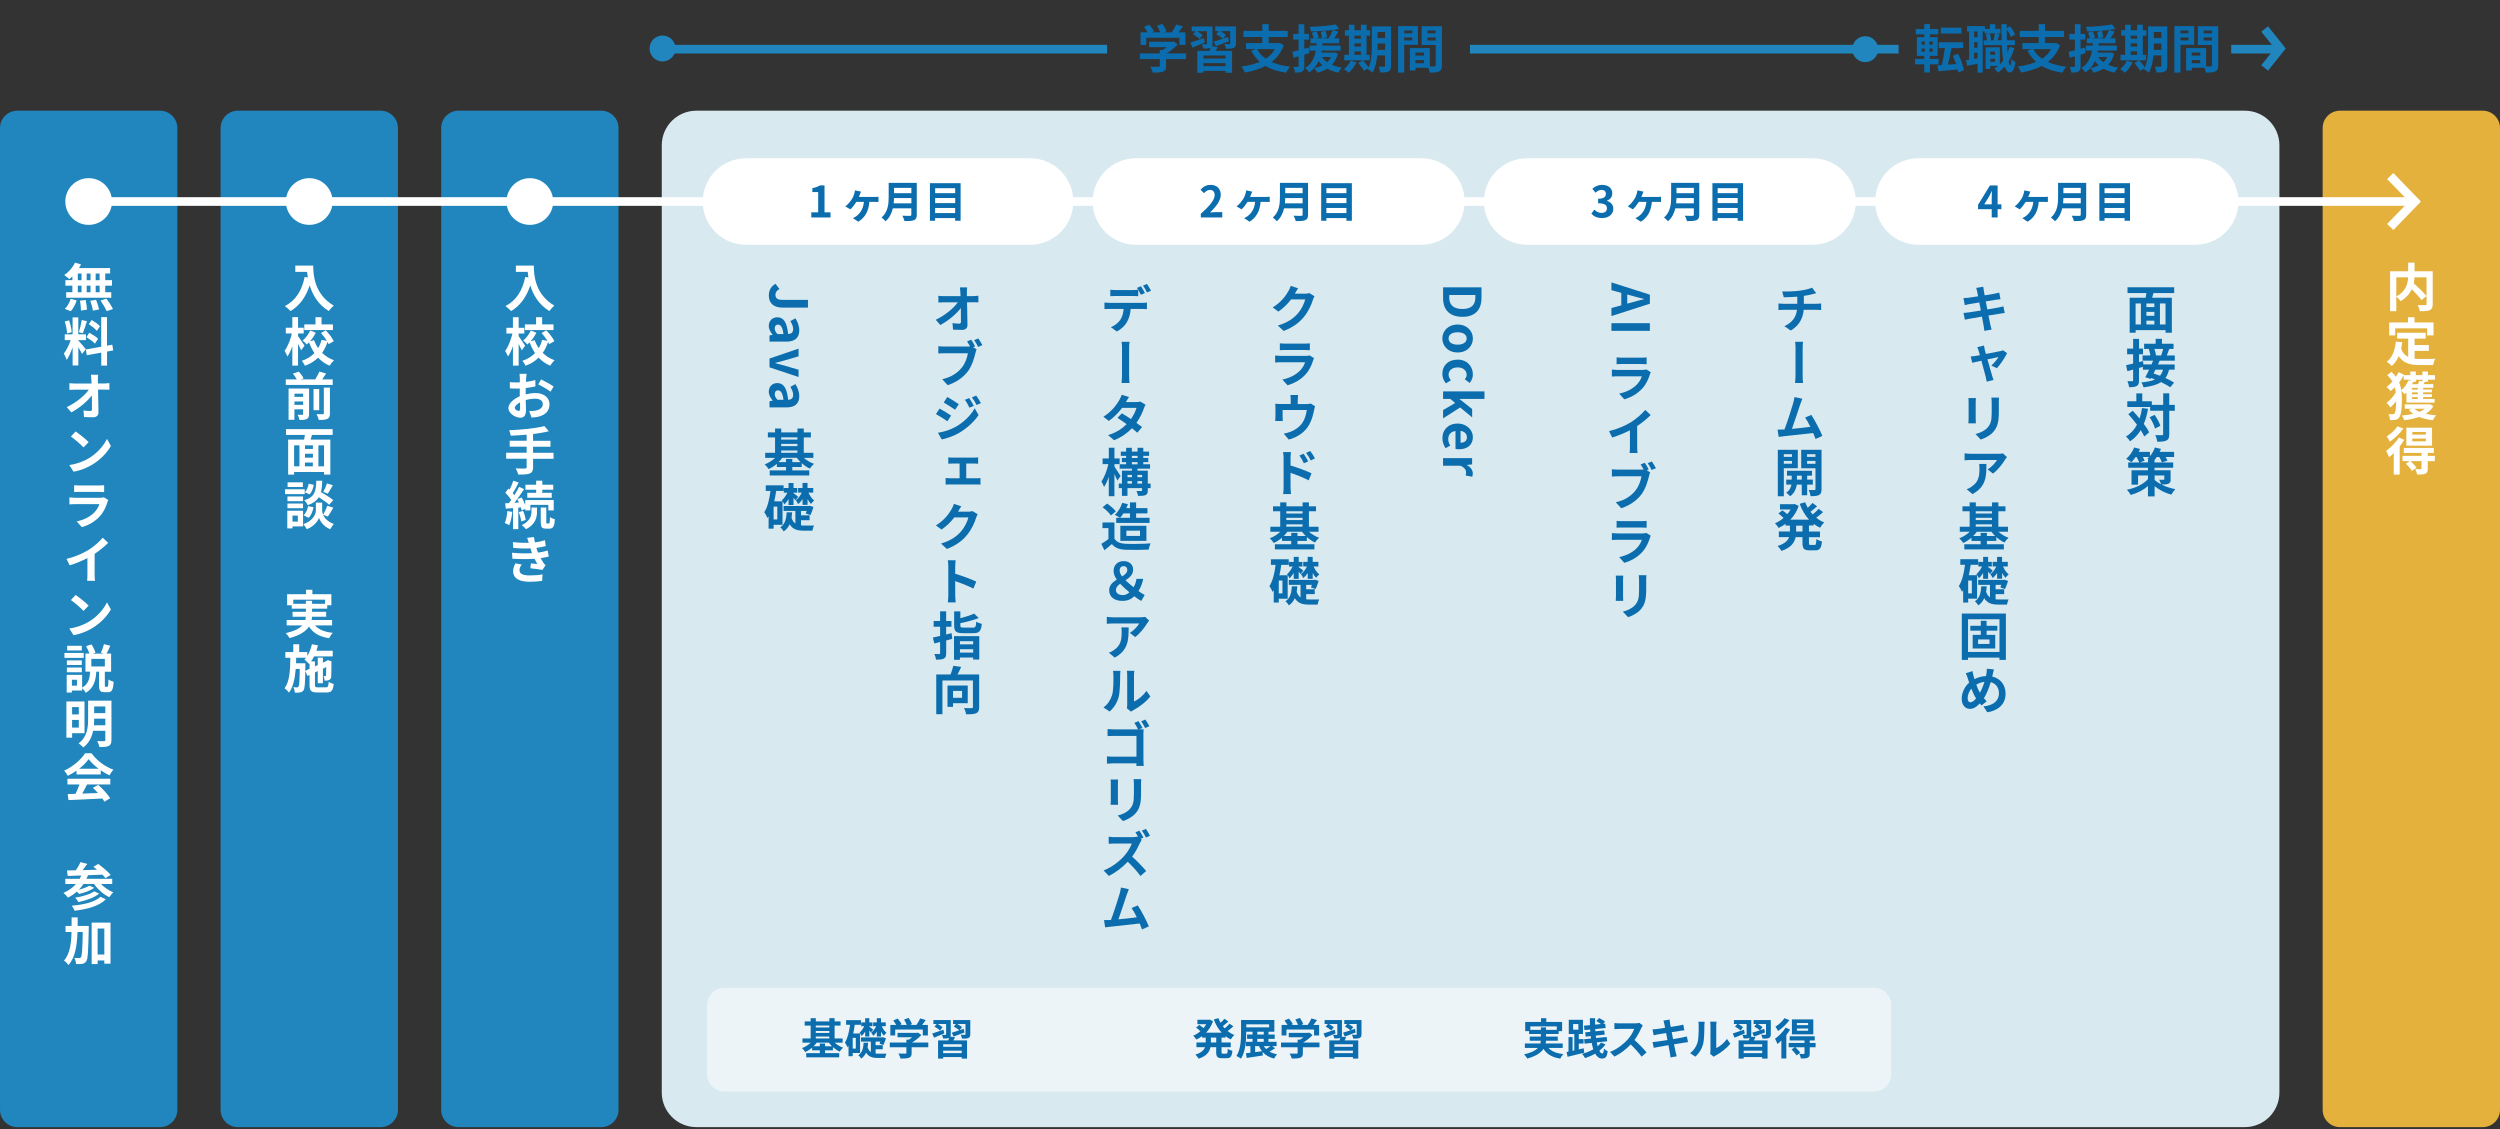 <svg fill="none" height="253" viewBox="0 0 560 253" width="560" xmlns="http://www.w3.org/2000/svg" xmlns:xlink="http://www.w3.org/1999/xlink"><rect x="0" y="0" width="560" height="253" fill="#333333" stroke="none"/><clipPath id="a"><path d="m0 .573h560v251.903h-560z"/></clipPath><g clip-path="url(#a)"><path d="m502.837 24.794h-346.851c-4.281 0-7.751 3.47-7.751 7.751v212.18c0 4.281 3.47 7.751 7.751 7.751h346.851c4.281 0 7.751-3.47 7.751-7.751v-212.18c0-4.281-3.47-7.751-7.751-7.751z" fill="#d8e9f0"/><path d="m35.848 24.794h-31.972c-2.14 0-3.875 1.735-3.875 3.876v219.931c0 2.14 1.735 3.875 3.875 3.875h31.972c2.14 0 3.876-1.735 3.876-3.875v-219.931c0-2.14-1.735-3.876-3.876-3.876z" fill="#2086bd"/><path d="m16.209 61.921c-.233.223-.455.426-.688.601-.252-.242-.814-.688-1.124-.911.979-.639 1.899-1.696 2.403-2.781l1.347.397c-.126.281-.281.543-.455.814h6.976v1.221h-1.095v1.492h1.511v1.23h-1.511v1.473h1.347v1.23h-10.095v-1.23h1.385v-1.473h-1.56v-1.23h1.56zm-1.676 7.257c.513-.484 1.037-1.385 1.298-2.228l1.337.329c-.252.882-.756 1.841-1.327 2.442l-1.318-.533zm2.897-6.414h.833v-1.492h-.833zm0 2.703h.833v-1.473h-.833zm1.763 1.734c.136.707.281 1.628.291 2.17l-1.347.194c0-.562-.097-1.511-.223-2.219l1.279-.155zm1.085-4.437v-1.492h-.862v1.492zm-.862 1.23v1.473h.862v-1.473zm2.102 3.159c.281.688.572 1.589.678 2.16l-1.385.271c-.068-.562-.339-1.502-.591-2.209zm.794-5.881h-.882v1.492h.882zm0 2.723h-.882v1.473h.882zm1.531 2.907c.523.707 1.172 1.686 1.463 2.325l-1.415.475c-.242-.62-.862-1.637-1.376-2.383z" fill="#fff"/><path d="m18.379 79.302c-.174-.368-.504-.979-.833-1.512v4.079h-1.279v-4.098c-.368 1.085-.833 2.16-1.337 2.858-.116-.417-.417-1.046-.63-1.434.581-.707 1.172-1.957 1.531-3.013h-1.327v-1.289h1.754v-3.798h1.279v3.798h1.715v1.289h-1.715v.077c.339.339 1.444 1.637 1.686 1.967l-.853 1.066zm-3.352-4.612c-.019-.717-.252-1.851-.523-2.684l.969-.252c.3.833.533 1.938.591 2.664l-1.037.281zm4.447-2.742c-.3.93-.639 2.035-.93 2.703l-.872-.242c.233-.736.513-1.909.639-2.723l1.163.252zm4.505 6.811v3.139h-1.298v-2.907l-3.246.581-.213-1.288 3.449-.62v-6.627h1.298v6.394l1.182-.223.213 1.289-1.395.252zm-3.972-4.224c.678.358 1.531.92 1.957 1.337l-.698 1.105c-.388-.426-1.23-1.046-1.909-1.453zm1.686-.417c-.358-.455-1.163-1.085-1.802-1.512l.659-.93c.649.388 1.473.979 1.851 1.405z" fill="#fff"/><path d="m21.993 83.933c-.058.358-.077.794-.068 1.143 0 .252.01.533.01.824h1.405c.368 0 .891-.058 1.163-.097v1.492c-.358-.01-.775-.019-1.095-.019h-1.444c.039 1.647.068 3.536.097 5.057 0 .717-.397 1.143-1.269 1.143-.688 0-1.327-.019-1.967-.058l-.116-1.473c.504.077 1.114.126 1.502.126.281 0 .388-.155.388-.465 0-.756 0-1.87-.019-3.033-.988 1.298-2.81 2.858-4.602 3.798l-1.027-1.172c2.18-1.037 4.04-2.626 4.951-3.914h-3.071c-.417 0-.891.019-1.288.048v-1.502c.329.039.862.077 1.24.077h3.73l-.039-.824c-.039-.475-.058-.833-.107-1.143h1.618z" fill="#fff"/><path d="m19.842 102.681c1.928-1.144 3.391-2.859 4.118-4.37l.882 1.579c-.862 1.531-2.354 3.091-4.176 4.186-1.153.688-2.587 1.317-4.195 1.579l-.95-1.492c1.773-.252 3.226-.824 4.321-1.492zm.019-3.643-1.153 1.182c-.581-.63-1.996-1.861-2.829-2.432l1.056-1.143c.794.533 2.257 1.696 2.916 2.383z" fill="#fff"/><path d="m24.066 112.485c-.349 1.095-.833 2.2-1.676 3.13-1.143 1.269-2.616 2.054-4.059 2.461l-1.153-1.279c1.705-.349 3.042-1.095 3.914-1.977.601-.62.969-1.25 1.163-1.889h-5.397c-.281 0-.853.01-1.308.058v-1.56c.465.049.95.078 1.308.078h5.571c.368 0 .678-.049.833-.116l.998.629c-.068.155-.174.349-.213.465zm-6.298-3.739h4.35c.349 0 .911-.02 1.211-.068v1.55c-.3-.019-.833-.049-1.23-.049h-4.321c-.358 0-.853.01-1.172.049v-1.55c.31.048.794.068 1.172.068z" fill="#fff"/><path d="m19.842 123.181c1.153-.717 2.432-1.85 3.168-2.732l1.221 1.153c-.862.853-1.938 1.734-3.033 2.461v4.544c0 .504.019 1.211.107 1.492h-1.792c.048-.281.068-.988.068-1.492v-3.594c-1.163.591-2.587 1.201-3.972 1.618l-.707-1.434c2.025-.514 3.672-1.241 4.941-2.025z" fill="#fff"/><path d="m19.842 139.304c1.928-1.144 3.391-2.859 4.118-4.37l.882 1.579c-.862 1.531-2.354 3.091-4.176 4.186-1.153.688-2.587 1.317-4.195 1.579l-.95-1.492c1.773-.252 3.226-.824 4.321-1.492zm.019-3.643-1.153 1.182c-.581-.63-1.996-1.861-2.829-2.432l1.056-1.143c.794.532 2.257 1.695 2.916 2.383z" fill="#fff"/><path d="m18.747 147.355h-4.311v-1.095h4.311zm5.29 6.481c.184 0 .233-.213.252-1.647.252.213.814.426 1.163.523-.106 1.861-.417 2.345-1.269 2.345h-.756c-1.017 0-1.25-.407-1.25-1.589v-3.013h-.601c-.136 1.967-.543 3.672-2.374 4.738-.155-.31-.484-.746-.804-1.027v.513h-2.296v.455h-1.163v-3.962h3.459v2.858c1.444-.814 1.686-2.112 1.802-3.575h-1.056v-4.06h.891c-.165-.503-.465-1.153-.756-1.656l1.211-.398c.388.572.746 1.328.891 1.851l-.591.213h2.451l-.639-.184c.242-.533.542-1.347.688-1.928l1.424.349c-.281.649-.591 1.288-.833 1.763h1.008v4.06h-1.405v2.993c0 .339.01.388.174.388h.368zm-5.716-4.873h-3.342v-1.037h3.342zm-3.342.571h3.342v1.047h-3.342zm3.342-3.826h-3.275v-1.047h3.275zm-1.085 6.559h-1.124v1.327h1.124zm6.249-4.68h-3.023v1.696h3.023z" fill="#fff"/><path d="m16.151 164.232v.998h-1.279v-8.1h4.06v7.102zm0-5.842v1.637h1.502v-1.637zm1.502 4.592v-1.715h-1.502v1.715zm7.305 2.781c0 .736-.155 1.104-.601 1.327-.465.223-1.124.252-2.093.252-.058-.387-.291-.988-.484-1.337.63.039 1.337.02 1.531.01.213 0 .281-.068.281-.271v-2.045h-2.732c-.291 1.395-.92 2.781-2.219 3.73-.213-.271-.746-.746-1.037-.92 1.947-1.444 2.131-3.604 2.131-5.367v-4.186h5.232v8.797zm-1.366-3.294v-1.492h-2.5v.174c0 .417-.01.862-.058 1.308h2.558zm-2.5-4.224v1.492h2.5v-1.492z" fill="#fff"/><path d="m17.149 172.622c-.62.446-1.289.834-1.967 1.163-.165-.339-.523-.862-.814-1.163 1.976-.872 3.827-2.519 4.689-3.894h1.444c1.23 1.705 3.081 3.032 4.912 3.681-.349.359-.649.862-.891 1.269-.639-.3-1.318-.687-1.957-1.123v.92h-5.426v-.853zm-2.054 1.812h9.611v1.279h-5.203c-.339.688-.717 1.405-1.066 2.054 1.114-.039 2.316-.078 3.498-.126-.358-.417-.756-.833-1.143-1.182l1.221-.639c1.037.91 2.112 2.112 2.664 2.984l-1.289.775c-.116-.223-.281-.465-.465-.717-2.732.155-5.6.271-7.577.358l-.184-1.346 1.754-.059c.31-.649.639-1.414.882-2.102h-2.693v-1.279zm6.986-2.238c-.891-.678-1.696-1.434-2.228-2.151-.504.707-1.24 1.463-2.122 2.151h4.36z" fill="#fff"/><path d="m22.623 198.016c.746.775 1.744 1.473 2.761 1.87-.3.252-.688.756-.891 1.095-1.318-.63-2.567-1.734-3.43-2.965h-2.354c-.31.456-.649.882-1.037 1.269.882-.232 1.821-.561 2.374-.91l1.066.513c-.911.64-2.267 1.105-3.401 1.357-.126-.155-.3-.359-.475-.533-.601.533-1.279.988-2.015 1.356-.194-.29-.707-.823-1.008-1.066 1.114-.465 2.064-1.143 2.81-1.986h-2.393v-1.162h3.217c.126-.233.242-.485.358-.746-1.143.048-2.17.077-3.042.106l-.155-1.23c.581-.01 1.26-.02 1.986-.039.397-.572.794-1.269 1.037-1.821l1.521.387c-.329.465-.688.969-1.037 1.405 1.037-.039 2.131-.058 3.217-.097-.281-.242-.562-.465-.824-.659l1.095-.639c.949.697 2.199 1.734 2.8 2.461l-1.182.707c-.174-.233-.407-.484-.688-.765-1.066.048-2.17.096-3.217.125-.106.281-.223.543-.349.805h5.774v1.162zm1.095 3.411c-1.511 1.53-4.079 2.218-7.014 2.577-.126-.349-.388-.824-.639-1.124 2.693-.233 5.203-.804 6.433-1.996zm-1.511-1.24c-1.133.91-2.936 1.521-4.641 1.879-.155-.3-.455-.717-.736-.978 1.531-.252 3.362-.766 4.273-1.434l1.095.523z" fill="#fff"/><path d="m19.891 207.414s0 .455-.01.63c-.107 4.951-.184 6.724-.543 7.266-.271.397-.513.514-.891.591-.339.068-.862.068-1.405.049-.019-.388-.155-.989-.397-1.386.465.039.882.049 1.105.049.174 0 .281-.049.397-.214.223-.31.31-1.753.388-5.638h-1.172c-.116 3.1-.523 5.706-2.025 7.421-.213-.339-.659-.804-1.008-1.007 1.298-1.473 1.618-3.692 1.696-6.414h-1.347v-1.347h1.356c.01-.62.01-1.25.01-1.918h1.356c0 .649 0 1.288-.01 1.918h2.509zm4.864-.756v9.204h-1.385v-.717h-1.502v.805h-1.337v-9.282h4.215zm-1.385 7.15v-5.822h-1.502v5.822z" fill="#fff"/><path d="m134.671 24.794h-31.972c-2.14 0-3.876 1.735-3.876 3.876v219.931c0 2.14 1.736 3.875 3.876 3.875h31.972c2.141 0 3.876-1.735 3.876-3.875v-219.931c0-2.14-1.735-3.876-3.876-3.876z" fill="#2086bd"/><path d="m119.576 59.498c0 2.199.31 6.433 4.593 8.962-.301.242-.872.853-1.114 1.211-2.403-1.453-3.634-3.652-4.273-5.726-.872 2.606-2.267 4.534-4.292 5.736-.252-.291-.911-.862-1.269-1.124 2.422-1.221 3.798-3.459 4.437-6.521l.707.126c-.077-.446-.126-.862-.164-1.26h-2.645v-1.405z" fill="#fff"/><path d="m116.873 78.478c-.155-.368-.426-.93-.697-1.453v4.864h-1.279v-4.35c-.31.911-.698 1.744-1.114 2.325-.117-.388-.417-.92-.63-1.25.688-.93 1.327-2.519 1.637-3.905h-1.356v-1.279h1.463v-2.383h1.279v2.383h1.269v1.279h-1.269v.591c.329.426 1.24 1.812 1.453 2.141zm6.153-1.385c-.068-.155-.155-.329-.252-.504-.291.891-.688 1.715-1.202 2.451.727.717 1.618 1.298 2.645 1.647-.31.291-.755.853-.969 1.23-1.007-.417-1.869-1.037-2.586-1.802-.775.765-1.744 1.385-2.936 1.812-.136-.31-.475-.833-.707-1.105 1.182-.388 2.112-.988 2.829-1.734-.485-.707-.882-1.511-1.211-2.383-.165.165-.339.31-.504.455-.194-.252-.64-.649-.94-.872.698-.562 1.347-1.453 1.715-2.267l1.24.513c-.339.678-.794 1.347-1.279 1.899l.882-.242c.232.639.542 1.24.93 1.792.339-.572.591-1.201.756-1.86l1.201.242c-.358-.591-.862-1.24-1.327-1.773l1.065-.601c.698.736 1.473 1.715 1.803 2.432l-1.163.678zm.959-3.158h-6.414v-1.269h2.509v-1.618h1.357v1.618h2.548z" fill="#fff"/><path d="m117.958 83.749c-.038.213-.077.698-.106.998l-.039.804c.746-.106 1.502-.242 2.102-.417l.02 1.415c-.64.155-1.424.281-2.17.368-.01.339-.01.688-.01 1.008v.407c.775-.184 1.56-.291 2.18-.291 1.754 0 3.149.93 3.149 2.5 0 1.347-.708 2.374-2.519 2.81-.524.116-1.037.155-1.502.184l-.523-1.473c.513 0 .998 0 1.395-.077.92-.165 1.657-.63 1.657-1.453 0-.775-.688-1.221-1.686-1.221-.698 0-1.444.107-2.141.31.019.891.058 1.773.058 2.17 0 1.405-.514 1.773-1.269 1.773-1.105 0-2.674-.95-2.674-2.161 0-.998 1.152-2.035 2.548-2.635v-1.744c-.223.01-.427.019-.62.019-.756 0-1.202-.019-1.589-.058l-.02-1.385c.678.068 1.163.068 1.57.068.213 0 .426-.01.678-.019v-.911c0-.242-.039-.804-.068-1.008h1.57zm-1.811 8.284c.213 0 .358-.097.358-.484 0-.291-.01-.804-.019-1.405-.698.358-1.163.824-1.163 1.221 0 .358.533.678.824.678zm5.057-7.044c.882.417 2.199 1.163 2.81 1.589l-.698 1.163c-.542-.465-2.034-1.298-2.742-1.647z" fill="#fff"/><path d="m124.004 102.768h-4.592v1.889c0 .824-.213 1.182-.756 1.405-.562.213-1.395.242-2.577.233-.078-.398-.349-.998-.572-1.376.863.039 1.831.039 2.093.039.271-.01.368-.097.368-.33v-1.87h-4.592v-1.346h4.592v-1.357h-3.798v-1.327h3.798v-1.356c-1.211.107-2.432.174-3.565.223-.039-.358-.213-.92-.349-1.221 2.8-.116 5.987-.426 7.886-.93l.998 1.153c-1.036.271-2.257.465-3.536.62v1.521h3.905v1.327h-3.905v1.356h4.592v1.347z" fill="#fff"/><path d="m114.752 114.656c-.107 1.104-.359 2.257-.688 2.994-.233-.165-.737-.388-1.008-.485.339-.688.504-1.715.591-2.693zm1.346-.94v4.815h-1.182v-4.718l-1.618.126-.135-1.201.833-.049c.174-.213.349-.446.523-.688-.329-.523-.862-1.153-1.327-1.627l.678-.931c.077.078.174.165.271.243.33-.64.649-1.415.833-2.006l1.202.417c-.407.804-.882 1.724-1.318 2.373.136.155.271.31.368.456.407-.649.775-1.308 1.047-1.88l1.124.523c-.64.979-1.434 2.122-2.161 3.052l1.008-.058c-.117-.252-.243-.513-.369-.746l.979-.407c.3.523.591 1.153.804 1.705v-1.094h6.375v2.305h-1.211v-1.23h-4.021v1.23h-1.153v-.348l-.804.368c-.038-.194-.106-.426-.174-.688l-.581.048zm1.076.707c.281.64.523 1.492.591 2.045l-1.018.339c-.058-.572-.281-1.434-.532-2.093l.968-.291zm1.879-.736h1.24v.93c0 1.202-.31 2.868-2.47 3.924-.213-.281-.64-.678-.94-.92 1.909-.911 2.17-2.18 2.17-3.033v-.911zm1.047-3.982h-2.403v-1.124h2.403v-.911h1.375v.911h2.452v1.124h-2.452v.678h2.113v1.114h-5.475v-1.114h1.987zm2.848 7.547c.165 0 .223-.184.242-1.443.242.223.756.416 1.105.513-.116 1.657-.427 2.093-1.221 2.093h-.746c-.988 0-1.201-.368-1.201-1.521v-3.207h1.24v3.207c0 .31.019.358.174.358h.397z" fill="#fff"/><path d="m114.684 123.811c1.686.165 3.226.175 4.486.097l-.136-.397c-.097-.252-.165-.475-.223-.678-1.085.058-2.403.039-3.846-.107l-.078-1.298c1.347.155 2.519.194 3.556.165-.107-.359-.233-.737-.359-1.124l1.531-.165c.049.407.116.814.213 1.202.775-.097 1.512-.272 2.238-.504l.184 1.308c-.629.174-1.346.329-2.102.416.058.184.116.359.174.533.059.165.126.339.194.523.93-.116 1.618-.31 2.17-.465l.233 1.357c-.533.126-1.153.242-1.821.349.193.358.397.707.591.997.155.233.3.398.513.591l-.698 1.047c-.639-.126-1.869-.271-2.703-.359l.117-1.094c.474.048 1.094.096 1.434.125-.233-.397-.446-.794-.63-1.162-1.395.097-3.227.097-4.951-.02l-.078-1.346zm2.189 2.645c-.281.369-.503.776-.503 1.26 0 .853.804 1.182 2.296 1.182 1.065 0 2.044-.078 2.858-.242l-.078 1.463c-.794.116-1.84.194-2.78.194-2.277 0-3.682-.679-3.721-2.306-.009-.737.233-1.289.504-1.822l1.415.271z" fill="#fff"/><path d="m556.125 24.794h-31.973c-2.14 0-3.875 1.735-3.875 3.876v219.931c0 2.14 1.735 3.875 3.875 3.875h31.973c2.14 0 3.875-1.735 3.875-3.875v-219.931c0-2.14-1.735-3.876-3.875-3.876z" fill="#e3b13c"/><path d="m544.925 68.122c0 .746-.155 1.124-.64 1.347-.475.223-1.221.242-2.257.242-.049-.397-.252-1.008-.456-1.376.688.039 1.463.019 1.686.019.223-.01.291-.068.291-.281v-1.744l-1.134.882c-.465-.639-1.337-1.579-2.18-2.432-.455.979-1.23 1.928-2.499 2.674-.194-.281-.63-.765-.969-1.027v3.275h-1.386v-8.943h4.04v-1.928h1.434v1.928h4.07v7.344zm-8.158-1.715c2.199-1.143 2.587-2.858 2.645-4.292h-2.645zm4.079-4.282c-.02.426-.068.862-.165 1.318.988.891 2.228 2.083 2.868 2.877v-4.195z" fill="#fff"/><path d="m540.846 80.339c.416.048.862.068 1.327.068.63 0 2.548 0 3.323-.039-.194.339-.416.998-.484 1.405h-2.907c-2.141 0-3.73-.349-4.796-1.996-.368.882-.881 1.628-1.54 2.199-.233-.242-.814-.736-1.143-.94 1.249-.93 1.821-2.529 2.034-4.524l1.444.136c-.068.523-.155 1.008-.252 1.473.349.93.891 1.492 1.579 1.821v-4.098h-2.47v-1.318h6.394v1.318h-2.49v1.453h3.197v1.298h-3.197v1.734zm-4.312-5.203h-1.356v-2.907h4.214v-1.163h1.463v1.163h4.254v2.907h-1.434v-1.589h-7.15v1.589z" fill="#fff"/><path d="m539.063 87.887c-.136.155-.291.3-.446.426-.155-.194-.474-.572-.707-.804.097.678.116 1.347.116 2.054 0 1.637-.106 3.265-.629 3.982-.165.233-.407.397-.698.455-.417.107-.872.116-1.356.097 0-.446-.107-.93-.339-1.327.484.039.852.039 1.056.01.155-.019.252-.077.348-.194.223-.281.31-1.415.33-2.723-.417.542-.872 1.046-1.289 1.415-.213-.339-.581-.794-.891-1.046.756-.504 1.589-1.444 2.102-2.335-.048-.397-.116-.775-.223-1.153-.3.31-.62.591-.93.853-.213-.281-.639-.688-.93-.891.456-.339.892-.765 1.318-1.24-.291-.484-.659-.969-1.163-1.434l.95-.736c.397.358.736.736 1.007 1.105.233-.349.427-.698.601-1.046l1.211.601-.039.068h1.444v-.804h1.24v.804h1.463v-.804h1.25v.804h1.569v1.027h-1.569v.475h-.688c-.107.184-.213.358-.3.523h2.18v.814h-2.268v.388h1.958v.639h-1.958v.417h1.958v.639h-1.958v.417h2.568v.814h-6.307v-2.306zm-.62-3.788c-.3.533-.649 1.056-1.037 1.56.243.572.398 1.153.485 1.744.659-.543 1.259-1.376 1.589-2.209l.426.116v-.242h-1.473v-.969zm6.627 6.879c-.407.707-.998 1.279-1.705 1.715.717.165 1.511.281 2.354.339-.281.252-.591.756-.756 1.095-1.143-.126-2.17-.368-3.071-.736-1.007.358-2.151.591-3.333.746-.097-.291-.368-.814-.571-1.056.92-.068 1.792-.194 2.577-.388-.388-.252-.717-.562-1.008-.891l.717-.252h-1.618v-.979h5.445l.213-.039.746.446zm-3.469-4.098h-1.337v.388h1.337zm0 1.017h-1.337v.417h1.337zm0 1.056h-1.337v.417h1.337zm-.445-3.885v.475h-.601c-.068.174-.155.349-.242.523h1.327c.107-.271.213-.562.242-.765l.746.126v-.358h-1.463zm-.339 6.482c.3.281.688.513 1.153.707.455-.194.862-.426 1.201-.707h-2.345z" fill="#fff"/><path d="m538.54 98.534c-.281.484-.63.979-1.008 1.463v6.308h-1.337v-4.825c-.349.348-.697.678-1.046.939-.107-.3-.456-1.094-.659-1.433 1.037-.717 2.17-1.851 2.848-2.985l1.212.523zm-.194-2.519c-.765 1.066-1.947 2.209-3.042 2.916-.136-.31-.475-.882-.688-1.172.911-.562 1.928-1.502 2.422-2.277zm7.063 7.286h-1.589v1.647c0 .64-.116.969-.571 1.163-.427.194-1.008.194-1.803.194-.058-.369-.252-.882-.426-1.231.485.019 1.037.019 1.182.019.165-.009.213-.058.213-.184v-1.618h-2.441c.465.446 1.036 1.047 1.327 1.454l-1.037.736c-.251-.446-.852-1.124-1.337-1.618l.863-.572h-1.628v-1.172h4.253v-.659h-3.972v-1.124h6.724v1.124h-1.347v.659h1.579v1.172zm-.63-3.478h-5.755v-4.021h5.755zm-1.395-3.052h-3.023v.581h3.023zm0 1.482h-3.023v.601h3.023z" fill="#fff"/><path d="m85.26 24.794h-31.972c-2.14 0-3.876 1.735-3.876 3.876v219.931c0 2.14 1.735 3.875 3.876 3.875h31.972c2.14 0 3.875-1.735 3.875-3.875v-219.931c0-2.14-1.735-3.876-3.875-3.876z" fill="#2086bd"/><path d="m540.623 44.171h-521.246v1.938h521.246z" fill="#fff"/><path d="m70.165 59.498c0 2.199.31 6.433 4.592 8.962-.3.242-.872.853-1.114 1.211-2.403-1.453-3.633-3.652-4.273-5.726-.872 2.606-2.267 4.534-4.292 5.736-.252-.291-.911-.862-1.269-1.124 2.422-1.221 3.798-3.459 4.437-6.521l.707.126c-.077-.446-.126-.862-.165-1.26h-2.645v-1.405z" fill="#fff"/><path d="m67.462 78.478c-.155-.368-.426-.93-.698-1.453v4.864h-1.279v-4.35c-.31.911-.698 1.744-1.114 2.325-.116-.388-.417-.92-.63-1.26.688-.93 1.327-2.519 1.637-3.905h-1.356v-1.279h1.463v-2.383h1.279v2.383h1.269v1.279h-1.269v.591c.329.426 1.24 1.812 1.453 2.141l-.756 1.037zm6.152-1.385c-.068-.155-.155-.33-.252-.504-.291.891-.688 1.715-1.201 2.451.727.717 1.618 1.298 2.645 1.647-.31.291-.756.853-.969 1.23-1.008-.417-1.87-1.037-2.587-1.802-.775.765-1.744 1.385-2.936 1.812-.136-.31-.475-.833-.707-1.105 1.182-.388 2.112-.988 2.829-1.734-.484-.707-.882-1.511-1.211-2.383-.165.165-.339.31-.504.455-.194-.252-.639-.649-.94-.872.698-.562 1.347-1.453 1.715-2.267l1.24.513c-.339.678-.794 1.347-1.279 1.899l.882-.242c.233.639.543 1.24.93 1.792.339-.572.591-1.201.756-1.86l1.201.242c-.358-.591-.862-1.24-1.327-1.773l1.066-.601c.698.736 1.473 1.715 1.802 2.432l-1.163.678zm.959-3.159h-6.414v-1.269h2.509v-1.618h1.356v1.618h2.548z" fill="#fff"/><path d="m74.525 84.98v1.24h-10.512v-1.24h2.47c-.213-.397-.542-.891-.872-1.279l1.318-.455c.417.446.882 1.066 1.085 1.511l-.639.223h3.226c.349-.533.717-1.221.95-1.754l1.502.446c-.281.455-.591.911-.882 1.318h2.354zm-5.29 7.761c0 .591-.116.92-.513 1.114-.368.194-.911.223-1.618.223-.068-.349-.271-.862-.446-1.172.426.019.891.019 1.046.01.136 0 .184-.049.184-.184v-1.037h-1.938v2.345h-1.308v-7.014h4.592zm-3.275-4.554v.717h1.938v-.717zm1.938 2.5v-.756h-1.938v.756zm3.604 1.201h-1.269v-4.738h1.269zm1.046-5.067h1.356v5.774c0 .688-.126 1.027-.591 1.24-.446.213-1.066.242-1.909.233-.068-.368-.291-.94-.504-1.298.591.019 1.201.019 1.395.01.184 0 .242-.048.242-.213v-5.755z" fill="#fff"/><path d="m69.884 97.429c-.106.358-.223.707-.31 1.046h4.418v7.838h-1.405v-.591h-6.705v.591h-1.337v-7.838h3.575c.068-.339.136-.698.184-1.046h-4.244v-1.298h10.454v1.298h-4.641zm-4.001 7.034h1.192v-4.709h-1.192zm4.205-4.709h-1.773v.805h1.773zm0 1.88h-1.773v.882h1.773zm-1.783 2.829h1.773v-.862h-1.773zm4.282-4.709h-1.26v4.709h1.26z" fill="#fff"/><path d="m68.256 110.683h-4.418v-1.095h4.418zm-.368 7.228h-2.374v.455h-1.163v-3.962h3.536zm-.01-5.649h-3.488v-1.056h3.488zm-3.488.533h3.488v1.037h-3.488zm3.449-3.71h-3.42v-1.047h3.42zm-2.325 6.413v1.337h1.201v-1.337zm6.869-.164c.31.707 1.008 1.521 2.383 2.034-.242.31-.601.834-.794 1.173-1.463-.543-2.306-1.841-2.509-2.558-.233.717-1.163 1.976-2.761 2.558-.136-.31-.513-.853-.756-1.124 2.219-.775 2.81-2.296 2.81-3.081v-1.754h1.405v1.754c0 .252.058.601.223.978.329-.562.707-1.395.92-2.015l1.356.417c-.407.736-.862 1.501-1.221 1.996l-1.056-.388zm-4.379.087c.513-.446.862-1.25 1.008-2.044l1.211.242c-.155.891-.513 1.812-1.085 2.374l-1.143-.572zm5.736-2.354c-.484-.465-1.444-1.124-2.325-1.686-.475.765-1.23 1.347-2.49 1.783-.136-.34-.475-.853-.765-1.095 2.413-.756 2.606-2.083 2.693-4.38h1.337c-.039.969-.107 1.803-.291 2.529.95.562 2.131 1.279 2.752 1.802l-.92 1.047zm-3.459-4.477c-.116.766-.417 1.628-.92 2.151l-1.085-.465c.426-.416.746-1.201.872-1.918l1.124.232zm4.273.117c-.388.678-.804 1.385-1.124 1.87l-1.017-.398c.3-.513.659-1.327.833-1.899l1.318.417z" fill="#fff"/><path d="m70.572 140.098c.824.93 2.131 1.463 3.963 1.657-.281.29-.639.833-.814 1.211-2.209-.349-3.595-1.173-4.505-2.616-.688 1.037-1.976 1.947-4.35 2.587-.165-.301-.562-.824-.862-1.114 1.947-.446 3.071-1.047 3.711-1.735h-3.498v-1.201h4.176c.058-.242.097-.485.116-.736h-2.974v-1.115h2.984v-.697h-3.168v-.766h-1.037v-2.47h4.244v-1.008h1.415v1.008h4.253v2.47h-.93v.766h-3.391v.697h3.158v1.115h-3.168c-.01.242-.039.484-.097.736h4.592v1.201h-3.808zm-2.054-4.854v-.659h1.385v.659h2.897v-.92h-7.111v.92h2.839z" fill="#fff"/><path d="m73.013 153.962c.455 0 .543-.194.62-1.221.281.194.775.398 1.114.475-.155 1.454-.504 1.899-1.628 1.899h-2.035c-1.376 0-1.744-.368-1.744-1.695v-2.229l-.475.223-.475-1.124c-.049 2.849-.126 3.963-.397 4.331-.213.3-.426.417-.746.475-.291.068-.736.058-1.201.058-.019-.388-.155-.891-.339-1.231.358.049.688.049.833.049.145 0 .242-.039.339-.184.155-.233.223-1.211.271-3.943h-.911c-.165 2.092-.533 3.972-1.502 5.299-.223-.329-.649-.746-.988-.969 1.153-1.589 1.26-4.146 1.288-6.83h-1.114v-1.279h1.773v-1.754h1.327v1.754h1.812v.872c.475-.756.824-1.686 1.037-2.635l1.356.252c-.097.407-.223.813-.349 1.211h3.652v1.259h-4.176c-.194.407-.417.795-.659 1.124h.853v1.114l.63-.29v-1.657h1.153v1.124l.833-.388.049-.039.213-.155.862.301-.048.184c-.01 1.647-.01 2.839-.049 3.187-.019.417-.184.679-.504.805-.281.116-.649.126-.969.126-.019-.311-.116-.756-.242-1.008.136.01.3.01.397.01s.155-.02.165-.175c.019-.106.019-.746.039-1.85l-.746.348v3.246h-1.153v-2.703l-.63.291v2.8c0 .474.077.542.659.542h1.792zm-3.672-4.137v-1.211l-.107.116c-.223-.251-.736-.765-1.037-.978.126-.126.252-.271.368-.417h-2.219c-.01.417-.019.833-.039 1.24h2.093v.524l-.019 1.162.95-.445z" fill="#fff"/><path d="m419.748 221.259h-257.474c-2.14 0-3.875 1.735-3.875 3.876v15.501c0 2.141 1.735 3.876 3.875 3.876h257.474c2.14 0 3.876-1.735 3.876-3.876v-15.501c0-2.141-1.736-3.876-3.876-3.876z" fill="#ecf4f8"/><g fill="#0b6dad"><path d="m173.716 63.568.872 1.172c-.629.339-.891.794-.891 1.279 0 .756.407 1.153 1.589 1.153h5.697v1.725h-5.833c-1.618 0-2.935-.814-2.935-2.664 0-1.26.513-2.093 1.511-2.664z"/><path d="m174.143 71.077c1.395 0 2.121 1.124 2.402 3.749.64-.039 1.124-.31 1.124-1.114 0-.601-.271-1.182-.62-1.792l1.124-.62c.475.765.862 1.696.862 2.723 0 1.647-.988 2.5-2.868 2.5h-3.797v-1.395l.697-.116v-.048c-.484-.572-.862-1.221-.862-1.967 0-1.163.823-1.928 1.928-1.928zm.038 3.759h1.318c-.194-1.589-.639-2.122-1.221-2.122-.513 0-.736.358-.736.862s.232.853.639 1.269z"/><path d="m178.88 78.1v1.715l-3.245.95c-.64.174-1.318.349-1.977.523v.058c.659.174 1.337.349 1.977.523l3.245.949v1.637l-6.51-2.17v-1.976l6.51-2.219z"/><path d="m174.143 85.813c1.395 0 2.121 1.124 2.402 3.749.64-.039 1.124-.31 1.124-1.114 0-.601-.271-1.182-.62-1.792l1.124-.62c.475.765.862 1.696.862 2.723 0 1.647-.988 2.5-2.868 2.5h-3.797v-1.395l.697-.116v-.049c-.484-.572-.862-1.221-.862-1.967 0-1.163.823-1.928 1.928-1.928zm.038 3.749h1.318c-.194-1.589-.639-2.122-1.221-2.122-.513 0-.736.358-.736.862s.232.853.639 1.269z"/><path d="m180.062 102.555c.62.562 1.434 1.056 2.267 1.346-.3.252-.717.737-.92 1.066-.63-.291-1.26-.707-1.821-1.221v.863h-2.113v.755h3.798v1.144h-8.855v-1.144h3.653v-.755h-2.054v-.717c-.572.484-1.202.891-1.851 1.182-.194-.33-.591-.804-.882-1.056.853-.31 1.706-.853 2.345-1.463h-2.228v-1.124h2.209v-3.459h-1.609v-1.114h1.609v-.872h1.385v.872h3.633v-.872h1.415v.872h1.589v1.114h-1.589v3.459h2.151v1.124h-2.122zm-.736.959c-.31-.3-.591-.63-.833-.969h-3.275c-.233.339-.523.659-.824.969h1.677v-.717h1.404v.717h1.861zm-4.341-5.552v.513h3.634v-.513zm0 1.976h3.634v-.513h-3.634zm0 1.482h3.634v-.523h-3.634z"/><path d="m173.29 117.552v.863h-1.124v-2.781c-.077.136-.165.271-.252.397-.126-.31-.475-.988-.717-1.298.756-1.163 1.153-2.906 1.386-4.767h-1.056v-1.259h4.001v1.259h-1.676c-.107.804-.242 1.58-.417 2.335h1.851v5.251h-1.977zm.824-4.069h-.824v2.878h.824zm5.319 4.205c.213.019.426.039.658.039.349 0 1.793-.01 2.258-.01-.165.271-.31.824-.368 1.153h-1.967c-1.395 0-2.432-.281-3.139-1.434-.281.63-.698 1.173-1.328 1.599-.155-.291-.484-.707-.775-.911 1.153-.756 1.357-2.035 1.444-3.362h1.221c-.039.426-.068.853-.136 1.26.213.591.504.988.862 1.24v-2.81h-2.635v-1.114h5.619l.194-.058.882.281c-.194.63-.465 1.346-.688 1.821l-1.037-.349c.058-.164.126-.358.194-.581h-1.269v.979h1.918v1.094h-1.918v1.163zm-2.8-5.891c-.291.465-.621.882-.94 1.202-.107-.271-.368-.707-.572-.93.465-.368.94-1.047 1.26-1.715h-.814v-1.037h1.066v-1.124h1.114v1.124h.833v1.037h-.833v.126c.223.135.872.639 1.036.804l-.62.765c-.097-.135-.242-.348-.416-.562v1.628h-1.114zm3.129.02c-.291.445-.63.833-.979 1.114-.106-.242-.339-.649-.532-.872.513-.358 1.027-1.027 1.346-1.715h-.823v-1.037h.988v-1.123h1.124v1.123h1.279v1.037h-1.066c.3.698.765 1.386 1.269 1.763-.223.175-.533.533-.707.776-.281-.272-.543-.65-.765-1.086v1.299h-1.124v-1.289z"/><path d="m331.853 64.362v2.354c0 2.626-1.375 4.253-4.272 4.253s-4.331-1.628-4.331-4.156v-2.451h8.613zm-7.227 2.248c0 1.608.862 2.606 2.955 2.606 2.092 0 2.897-.998 2.897-2.606v-.533h-5.843v.533z"/><path d="m326.505 72.694c2.161 0 3.42 1.502 3.42 3.129 0 1.628-1.249 3.13-3.42 3.13-2.17 0-3.42-1.502-3.42-3.13 0-1.628 1.25-3.129 3.42-3.129zm0 4.505c1.221 0 2.025-.504 2.025-1.385 0-.882-.804-1.385-2.025-1.385-1.22 0-2.025.504-2.025 1.385 0 .882.795 1.385 2.025 1.385z"/><path d="m326.505 80.552c2.161 0 3.42 1.56 3.42 3.323 0 .804-.31 1.415-.717 1.899l-1.104-.814c.281-.33.426-.63.426-.988 0-.998-.804-1.676-2.025-1.676-1.22 0-2.025.688-2.025 1.618 0 .465.223.911.524 1.269l-1.124.688c-.543-.63-.795-1.415-.795-2.141 0-1.802 1.25-3.168 3.42-3.168z"/><path d="m332.522 87.673v1.686h-5.561v.048l2.8 2.219v1.87l-2.684-2.228-3.827 2.442v-1.851l2.693-1.579-1.046-.92h-1.647v-1.686z"/><path d="m326.505 94.881c2.103 0 3.42 1.492 3.42 3.033 0 1.792-1.308 2.722-3.1 2.722-.329 0-.639-.038-.794-.077v-4.011c-1.066.136-1.628.833-1.628 1.802 0 .533.165.998.455 1.463l-1.046.581c-.446-.639-.717-1.463-.717-2.267 0-1.821 1.269-3.246 3.42-3.246zm.659 4.282c.872 0 1.424-.397 1.424-1.23 0-.688-.484-1.289-1.424-1.415z"/><path d="m329.751 102.623v1.395l-1.153.126v.038c.853.475 1.308 1.173 1.308 1.851 0 .358-.058.572-.136.765l-1.472-.29c.067-.233.106-.417.106-.688 0-.514-.339-1.124-1.279-1.492h-3.885v-1.705z"/><path d="m442.894 65.35c-.068-.329-.136-.591-.232-.862l1.588-.252c.039.223.068.601.126.872.02.165.097.533.185 1.046.949-.155 1.811-.291 2.218-.368.349-.068.775-.165 1.056-.242l.272 1.473c-.243.019-.698.097-1.037.136-.465.068-1.328.213-2.258.358.107.572.233 1.201.349 1.802 1.008-.165 1.938-.329 2.442-.417.445-.097.872-.184 1.162-.271l.291 1.492c-.291.019-.756.107-1.182.174-.533.077-1.453.223-2.451.388.184.92.339 1.686.407 2.035.077.339.184.736.29 1.114l-1.627.281c-.058-.417-.097-.804-.155-1.143-.058-.329-.194-1.105-.388-2.044-1.153.184-2.209.368-2.693.465-.485.077-.872.155-1.124.223l-.31-1.502c.29-.01.814-.077 1.162-.126.524-.068 1.58-.242 2.723-.426-.116-.601-.233-1.23-.349-1.802-.988.165-1.86.3-2.209.358-.358.068-.649.136-1.037.242l-.3-1.57c.349-.01.698-.039 1.046-.077.388-.048 1.27-.174 2.229-.329z"/><path d="m444.551 78.246c.068.271.174.62.291 1.037 1.327-.252 2.79-.543 3.265-.639.193-.039.416-.107.571-.184l.911.649c-.484.998-1.492 2.509-2.277 3.372l-1.259-.601c.639-.533 1.317-1.405 1.608-1.899-.271.048-1.327.271-2.471.513.417 1.463.872 3.081 1.047 3.682.068.213.223.707.31.93l-1.531.388c-.049-.31-.126-.688-.194-.998-.155-.62-.591-2.257-.988-3.691-.911.194-1.705.368-2.044.455l-.359-1.405c.359-.039.707-.058 1.095-.126.155-.019.504-.077.969-.174-.116-.397-.213-.746-.281-.979-.097-.3-.184-.562-.31-.814l1.502-.358c.048.252.096.572.174.862z"/><path d="m442.555 90.037v3.798c0 .291.01.736.039.988h-1.676c.009-.213.048-.649.048-.988v-3.798c0-.223-.01-.61-.048-.872h1.676c-.02.252-.039.513-.039.872zm5.183.155v2.228c0 2.432-.465 3.478-1.317 4.408-.746.824-1.909 1.356-2.732 1.637l-1.182-1.24c1.123-.281 2.024-.707 2.703-1.444.775-.853.93-1.686.93-3.449v-2.141c0-.446-.039-.804-.068-1.124h1.705c-.019.329-.048.688-.048 1.124z"/><path d="m449.124 102.981c-.533.872-1.608 2.316-2.703 3.101l-1.182-.94c.92-.562 1.792-1.55 2.083-2.103h-5.871c-.475 0-.853.02-1.386.078v-1.579c.426.067.911.116 1.386.116h6.074c.31 0 .94-.039 1.134-.097l.891.833c-.106.155-.339.417-.426.582zm-7.286 7.693-1.308-1.085c.359-.126.766-.31 1.172-.63 1.444-.988 1.696-2.17 1.696-4.03 0-.349-.019-.65-.068-1.008h1.628c0 2.79-.058 5.086-3.11 6.753z"/><path d="m447.651 119.112c.62.562 1.434 1.056 2.267 1.347-.3.252-.717.736-.92 1.066-.63-.291-1.26-.707-1.821-1.221v.862h-2.113v.756h3.798v1.143h-8.855v-1.143h3.653v-.756h-2.054v-.717c-.572.485-1.202.892-1.851 1.182-.194-.329-.591-.804-.882-1.056.853-.31 1.706-.852 2.345-1.463h-2.228v-1.124h2.209v-3.458h-1.609v-1.115h1.609v-.872h1.385v.872h3.633v-.872h1.415v.872h1.589v1.115h-1.589v3.458h2.151v1.124h-2.122zm-.736.959c-.31-.3-.591-.629-.833-.968h-3.275c-.233.339-.523.658-.824.968h1.677v-.716h1.404v.716h1.861zm-4.35-5.551v.513h3.633v-.513zm0 1.976h3.633v-.513h-3.633zm0 1.483h3.633v-.523h-3.633z"/><path d="m440.869 134.101v.862h-1.124v-2.781c-.077.136-.164.272-.252.398-.126-.31-.474-.989-.717-1.299.756-1.162 1.153-2.906 1.386-4.766h-1.056v-1.25h4.001v1.25h-1.676c-.106.804-.242 1.579-.416 2.335h1.85v5.251h-1.976zm.824-4.06h-.824v2.878h.824zm5.328 4.205c.214.02.427.039.659.039.349 0 1.793-.01 2.258-.01-.165.271-.31.824-.368 1.153h-1.967c-1.395 0-2.432-.281-3.139-1.434-.281.63-.698 1.173-1.328 1.609-.155-.291-.484-.708-.775-.911 1.153-.756 1.357-2.035 1.444-3.362h1.221c-.039.426-.068.852-.136 1.25.213.591.504.988.862 1.24v-2.81h-2.635v-1.114h5.619l.194-.058.882.281c-.194.63-.465 1.346-.688 1.821l-1.037-.349c.058-.164.126-.358.194-.581h-1.269v.979h1.918v1.094h-1.918v1.163zm-2.8-5.891c-.29.466-.62.882-.939 1.192-.107-.271-.368-.707-.572-.93.465-.368.94-1.046 1.26-1.725h-.814v-1.036h1.065v-1.124h1.115v1.124h.833v1.036h-.833v.126c.222.136.872.64 1.036.805l-.62.765c-.097-.136-.242-.349-.416-.562v1.628h-1.115v-1.308zm3.12.02c-.29.446-.63.833-.978 1.114-.107-.242-.339-.649-.533-.872.513-.358 1.027-1.027 1.346-1.725h-.823v-1.036h.988v-1.124h1.124v1.124h1.279v1.036h-1.066c.301.698.766 1.386 1.269 1.764-.222.174-.532.533-.707.775-.281-.271-.542-.649-.765-1.085v1.298h-1.124v-1.289z"/><path d="m449.318 137.434v10.386h-1.444v-.514h-7.044v.514h-1.385v-10.386h9.863zm-1.434 8.603v-7.325h-7.044v7.325zm-2.878-4.767v.94h1.928v3.052h-5.057v-3.052h1.821v-.94h-2.344v-1.095h2.344v-1.114h1.298v1.114h2.403v1.095h-2.403zm.649 1.967h-2.567v1.008h2.567z"/><path d="m446.372 151.104c-.038.136-.068.291-.106.446 1.792.397 2.984 1.851 2.984 3.846 0 2.403-1.734 3.798-4.098 4.157l-.863-1.328c2.5-.213 3.478-1.492 3.478-2.916 0-1.269-.697-2.209-1.84-2.509-.398 1.317-.911 2.625-1.541 3.614.213.242.417.474.63.688l-1.163.92c-.135-.155-.271-.3-.387-.455-.766.833-1.395 1.22-2.248 1.22-.94 0-1.802-.804-1.802-2.276 0-1.299.639-2.684 1.676-3.605-.107-.3-.213-.62-.3-.92-.117-.417-.252-.775-.465-1.182l1.511-.475c.058.388.155.756.242 1.095.058.223.126.465.194.707.872-.455 1.705-.649 2.587-.688.039-.193.068-.387.106-.561.059-.33.097-.814.078-1.086l1.589.155c-.097.31-.213.872-.281 1.153zm-4.98 6.201c.417 0 .834-.349 1.25-.872-.368-.543-.736-1.327-1.066-2.18-.523.64-.823 1.453-.823 2.151 0 .543.232.911.639.911zm2.103-2.131c.416-.717.765-1.589 1.017-2.442-.698.078-1.288.31-1.821.63.252.707.542 1.376.804 1.812z"/><path d="m482.385 65.651c-.107.358-.223.707-.31 1.046h4.418v7.838h-1.405v-.591h-6.705v.591h-1.337v-7.838h3.576c.067-.339.135-.698.184-1.046h-4.244v-1.298h10.454v1.298h-4.641zm-4.011 7.034h1.191v-4.709h-1.191zm4.205-4.709h-1.783v.804h1.783zm0 1.88h-1.783v.882h1.783zm-1.783 2.829h1.783v-.862h-1.783zm4.282-4.709h-1.25v4.709h1.25z"/><path d="m483.761 80.804c-.117.271-.243.562-.378.833h3.74v1.163h-1.25c-.184.756-.456 1.376-.824 1.87.766.349 1.463.707 1.948 1.046l-.872 1.037c-.485-.358-1.231-.765-2.045-1.163-.91.601-2.17.95-3.923 1.182-.107-.388-.311-.862-.514-1.114 1.337-.116 2.335-.31 3.081-.659-.291-.116-.581-.233-.862-.329l-.117.213-1.201-.388c.271-.465.572-1.066.862-1.696h-1.395v-.63c-.29.077-.581.174-.872.252v2.761c0 .688-.116 1.056-.484 1.269-.378.233-.93.281-1.734.281-.039-.368-.204-.969-.378-1.347.455.019.93.019 1.085.01.135 0 .194-.048.194-.223v-2.383l-1.289.349-.291-1.337c.446-.097.989-.223 1.58-.358v-2.093h-1.347v-1.269h1.347v-2.18h1.327v2.18h.891v1.269h-.891v1.763l.882-.233.096.746h1.812c.126-.291.242-.572.349-.833h-2.354v-1.172h1.744c-.059-.426-.184-.988-.339-1.415l.232-.049h-1.289v-1.163h2.587v-1.105h1.405v1.105h2.597v1.163h-.95c-.184.533-.387 1.046-.562 1.463h1.793v1.172h-3.372zm-.94 1.996c-.136.291-.291.581-.426.862.455.136.939.31 1.443.504.301-.358.523-.814.678-1.357h-1.685zm-.242-4.641c.174.484.329 1.066.348 1.453h-.048l1.221.01c.164-.417.339-.998.445-1.463z"/><path d="m481.164 91.577c-.223 1.25-.533 2.383-.949 3.381.513.678.93 1.327 1.201 1.88l-1.104.94c-.185-.417-.456-.911-.785-1.434-.62 1.027-1.405 1.86-2.384 2.509-.164-.281-.639-.824-.93-1.085 1.085-.63 1.88-1.521 2.471-2.635-.62-.824-1.298-1.647-1.938-2.354l.988-.775c.504.533 1.018 1.124 1.531 1.744.242-.717.426-1.502.552-2.345zm5.988.436h-1.24v5.232c0 .775-.136 1.182-.582 1.405-.445.242-1.124.3-2.093.3-.048-.407-.242-1.066-.445-1.492.649.039 1.279.019 1.472.019.214 0 .281-.058.281-.242v-5.232h-2.916v-.833h-5.115v-1.279h2.025v-1.773h1.327v1.773h2.151v.794h2.538v-2.577h1.357v2.577h1.24zm-4.525.911c.543.765 1.105 1.763 1.289 2.451l-1.192.62c-.174-.688-.678-1.744-1.201-2.538z"/><path d="m486.241 107.322c0 .581-.116.862-.533 1.036-.397.165-.92.175-1.55.175.882.455 1.967.823 3.11 1.036-.291.301-.688.863-.872 1.221-1.492-.368-2.8-1.104-3.759-1.88v2.277h-1.492v-2.315c-1.056.92-2.403 1.608-3.856 1.996-.184-.349-.572-.882-.863-1.163 1.928-.388 3.73-1.25 4.719-2.383v-.814h-2.219v2.054h-1.463v-3.227h3.682v-.562h-4.428v-1.182h2.461c-.116-.339-.349-.813-.591-1.22h-.204c-.3.455-.639.852-.959 1.162-.271-.223-.823-.581-1.153-.755.737-.611 1.405-1.589 1.793-2.549l1.298.359c-.077.194-.174.417-.281.63h2.509v.949c.475-.542.863-1.24 1.105-1.938l1.356.34c-.077.213-.174.426-.281.649h3.227v1.153h-1.899c.174.29.329.581.407.804l-1.231.397c-.097-.31-.339-.775-.591-1.201h-.562c-.165.242-.339.474-.513.678v.542h4.185v1.182h-4.185v.562h3.604v1.987zm-5.087-3.731v-.62h.194c-.126-.077-.242-.155-.349-.213.155-.116.291-.252.427-.397h-1.425c.165.3.311.591.398.814l-1.047.407h1.802zm1.483 3.934c.378.339.872.659 1.453.969-.097-.339-.291-.746-.446-1.037.369.039.853.02.979.02.136 0 .184-.039.184-.165v-.814h-2.17v1.017z"/><path d="m369.571 66.009v2.025l-8.613 2.761v-1.802l2.209-.601v-2.79l-2.209-.601v-1.744zm-5.067-.039v2.044l.94-.252c.891-.271 1.879-.504 2.809-.746v-.058c-.94-.223-1.918-.475-2.809-.736z"/><path d="m369.571 72.394v1.715h-8.613v-1.715z"/><path d="m369.581 83.856c-.349 1.095-.834 2.199-1.677 3.129-1.143 1.269-2.615 2.054-4.059 2.461l-1.153-1.279c1.705-.349 3.042-1.095 3.914-1.976.601-.62.969-1.26 1.163-1.899h-5.397c-.281 0-.852.01-1.308.058v-1.56c.465.049.95.077 1.308.077h5.571c.368 0 .678-.048.833-.116l.998.63c-.067.155-.174.349-.213.465zm-6.298-3.74h4.35c.349 0 .911-.019 1.211-.068v1.54c-.3-.019-.833-.048-1.23-.048h-4.321c-.359 0-.853.01-1.173.048v-1.54c.31.049.795.068 1.173.068z"/><path d="m365.366 94.552c1.153-.717 2.432-1.851 3.168-2.732l1.221 1.153c-.862.853-1.938 1.734-3.032 2.461v4.544c0 .503.019 1.211.106 1.492h-1.792c.048-.281.067-.989.067-1.492v-3.595c-1.162.591-2.586 1.201-3.972 1.618l-.707-1.424c2.025-.513 3.672-1.24 4.941-2.025z"/><path d="m369.309 105.151-.445.184.775.485c-.117.232-.194.562-.252.794-.271 1.105-.756 2.858-1.696 4.118-1.027 1.347-2.538 2.461-4.534 3.11l-1.221-1.327c2.258-.533 3.517-1.521 4.428-2.665.746-.939 1.172-2.199 1.327-3.158h-5.28c-.523 0-1.046.039-1.347.058v-1.637c.349.048.979.077 1.347.077h5.232c.135 0 .329 0 .533-.019-.194-.368-.446-.775-.678-1.124l.93-.388c.3.427.678 1.066.872 1.492zm1.609-.281-.94.407c-.242-.465-.591-1.114-.892-1.521l.931-.387c.29.416.687 1.094.91 1.501z"/><path d="m369.581 120.479c-.349 1.094-.834 2.199-1.677 3.129-1.143 1.269-2.615 2.054-4.059 2.461l-1.153-1.279c1.705-.349 3.042-1.095 3.914-1.977.601-.62.969-1.259 1.163-1.899h-5.397c-.281 0-.852.01-1.308.059v-1.56c.465.048.95.077 1.308.077h5.571c.368 0 .678-.048.833-.116l.998.63c-.067.155-.174.349-.213.465zm-6.298-3.74h4.35c.349 0 .911-.02 1.211-.068v1.54c-.3-.019-.833-.048-1.23-.048h-4.321c-.359 0-.853.01-1.173.048v-1.54c.31.048.795.068 1.173.068z"/><path d="m363.564 129.809v3.798c0 .29.01.736.039.988h-1.676c.009-.213.048-.649.048-.988v-3.798c0-.223-.01-.611-.048-.872h1.676c-.02.252-.039.513-.039.872zm5.183.164v2.229c0 2.432-.465 3.478-1.317 4.408-.746.824-1.909 1.357-2.732 1.638l-1.182-1.241c1.123-.281 2.024-.707 2.703-1.443.775-.853.93-1.686.93-3.449v-2.142c0-.445-.039-.804-.068-1.123h1.705c-.019.329-.048.688-.048 1.123z"/><path d="m403.055 65.128c1.143-.174 2.286-.417 2.848-.688l.93 1.24c-.387.107-.678.174-.862.223-.543.155-1.221.271-1.909.368v1.773h2.849c.242 0 .765-.039 1.027-.058v1.463c-.301-.019-.688-.048-.988-.048h-2.917c-.184 1.899-.998 3.507-2.897 4.641l-1.443-.979c1.724-.775 2.625-1.986 2.839-3.662h-3.101c-.349 0-.765.019-1.056.048v-1.463c.31.019.688.058 1.047.058h3.168v-1.589c-1.085.097-2.258.116-3.023.136l-.359-1.298c.863.019 2.616 0 3.847-.174z"/><path d="m402.202 78.159c0-.397 0-1.085-.097-1.589h1.793c-.107.513-.107 1.182-.107 1.589v5.6c0 .339 0 1.318.097 2.035h-1.793c.097-.717.097-1.579.097-2.035 0-.775.01-4.612.01-5.6z"/><path d="m403.248 90.57c-.368 1.105-1.298 4.001-1.85 5.493 1.376-.126 2.974-.3 4.118-.455-.398-.814-.814-1.579-1.173-2.083l1.395-.581c.805 1.221 1.967 3.439 2.471 4.699l-1.521.688c-.136-.388-.33-.853-.533-1.337-1.841.223-5.261.581-6.666.736-.29.019-.707.097-1.065.136l-.252-1.637c.368 0 .872 0 1.24-.01.097 0 .194-.01.31-.01.639-1.657 1.627-4.777 1.967-5.949.155-.581.222-.93.271-1.318l1.763.368c-.135.339-.3.756-.465 1.25z"/><path d="m399.576 104.871v6.297h-1.346v-10.415h4.476v4.118zm0-3.13v.591h1.822v-.591zm1.822 2.132v-.63h-1.822v.63zm3.41 4.679v2.393h-1.211v-2.393h-1.114c-.116.804-.504 1.928-1.492 2.606-.194-.242-.62-.6-.882-.794.746-.465 1.066-1.221 1.182-1.812h-1.172v-1.124h1.221v-.872h-1.056v-1.094h5.609v1.094h-1.094v.872h1.278v1.124h-1.278zm-1.211-1.124v-.872h-1.085v.872zm4.428 2.122c0 .707-.126 1.095-.543 1.318-.416.232-1.027.271-1.908.271-.049-.387-.233-1.008-.417-1.376.523.02 1.095.02 1.269.01.184 0 .242-.068.242-.233v-4.65h-3.197v-4.137h4.554zm-3.246-7.809v.591h1.88v-.591zm1.889 2.151v-.649h-1.879v.649z"/><path d="m405.206 117.746v1.318h2.47v1.269h-2.47v1.25c0 .417.048.485.368.485h.891c.3 0 .359-.233.407-1.328.291.233.853.465 1.24.543-.135 1.531-.504 1.996-1.521 1.996h-1.269c-1.26 0-1.57-.407-1.57-1.696v-1.269h-1.531c-.251 1.221-1.027 2.374-3.168 3.091-.174-.31-.591-.853-.881-1.105 1.608-.484 2.306-1.211 2.587-1.986h-2.306v-1.269h2.49v-1.318h-.979v-.388c-.484.359-1.008.659-1.54.921-.185-.31-.572-.795-.834-1.046.679-.281 1.337-.688 1.928-1.202-.3-.3-.765-.697-1.153-.988l.872-.717c.349.242.795.581 1.115.862.281-.319.523-.678.736-1.046h-2.374v-1.182h3.033l.242-.049.92.427c-.407 1.22-1.065 2.257-1.879 3.09h4.205c-.911-.978-1.599-2.18-2.112-3.555l1.24-.349c.164.426.348.852.581 1.24.388-.349.765-.756 1.037-1.085l1.046.746c-.475.426-1.008.882-1.492 1.23.165.214.339.407.513.601.475-.387.989-.862 1.318-1.25l1.008.717c-.475.446-1.037.892-1.541 1.26.543.445 1.153.804 1.812 1.065-.329.272-.746.814-.949 1.182-.514-.242-.989-.532-1.434-.872v.369h-1.056zm-1.444 0h-1.434v1.318h1.434z"/><path d="m290.086 65.728s-.02.039-.039.058h2.267c.349 0 .717-.048.979-.136l1.153.717c-.117.213-.281.513-.359.804-.31 1.008-.949 2.509-1.976 3.769-1.066 1.327-2.432 2.345-4.554 3.197l-1.327-1.211c2.296-.688 3.556-1.657 4.544-2.781.765-.882 1.414-2.238 1.589-3.081h-3.159c-.746.988-1.734 1.976-2.848 2.732l-1.269-.94c1.976-1.211 2.964-2.674 3.507-3.633.184-.271.416-.804.523-1.182l1.657.542c-.281.397-.572.911-.698 1.153z"/><path d="m294.145 80.707c-.348 1.095-.833 2.199-1.676 3.129-1.143 1.269-2.616 2.054-4.059 2.461l-1.153-1.279c1.705-.349 3.042-1.095 3.914-1.976.601-.62.969-1.26 1.163-1.899h-5.397c-.281 0-.852.01-1.308.058v-1.56c.465.048.95.077 1.308.077h5.571c.368 0 .678-.049.833-.116l.998.63c-.068.155-.174.349-.213.465zm-6.297-3.74h4.35c.349 0 .911-.019 1.211-.068v1.55c-.3-.019-.833-.049-1.23-.049h-4.321c-.359 0-.853.01-1.173.049v-1.55c.31.049.795.068 1.173.068z"/><path d="m290.687 89.543v.969h1.966c.465 0 .746-.058.93-.126l.979.601c-.078.242-.174.678-.213.891-.213 1.085-.504 2.17-1.066 3.197-.882 1.657-2.587 2.858-4.602 3.391l-1.124-1.327c.514-.097 1.134-.271 1.589-.446.94-.358 1.938-1.046 2.567-1.947.572-.833.863-1.909 1.008-2.906h-5.416v1.637c0 .252.01.62.039.833h-1.696c.02-.281.049-.639.049-.94v-1.947c0-.271-.01-.707-.049-.979.388.039.717.058 1.153.058h2.316v-.969c0-.329-.01-.543-.078-1.046h1.744c-.058.504-.077.717-.077 1.046z"/><path d="m287.528 102.623c0-.407-.039-.969-.116-1.357h1.763c-.048.397-.097.891-.097 1.357v1.647c1.502.445 3.672 1.24 4.709 1.753l-.639 1.57c-1.163-.601-2.859-1.269-4.07-1.676v3.197c0 .31.049 1.095.097 1.56h-1.753c.067-.446.106-1.124.106-1.56zm5.513.726-.979.426c-.329-.716-.581-1.162-.988-1.743l.94-.398c.31.475.775 1.182 1.027 1.705zm1.511-.668-.939.465c-.359-.708-.63-1.124-1.047-1.696l.93-.426c.339.455.814 1.153 1.056 1.657z"/><path d="m293.215 119.112c.62.562 1.434 1.056 2.267 1.347-.3.252-.717.736-.92 1.066-.63-.291-1.26-.707-1.822-1.221v.862h-2.112v.756h3.798v1.143h-8.855v-1.143h3.653v-.756h-2.054v-.717c-.572.485-1.202.892-1.851 1.182-.194-.329-.591-.804-.882-1.056.853-.31 1.706-.852 2.345-1.463h-2.228v-1.124h2.209v-3.458h-1.609v-1.115h1.609v-.872h1.385v.872h3.633v-.872h1.415v.872h1.589v1.115h-1.589v3.458h2.151v1.124h-2.122zm-.726.959c-.31-.3-.591-.629-.834-.968h-3.274c-.233.339-.524.658-.824.968h1.676v-.716h1.405v.716h1.86zm-4.351-5.551v.513h3.634v-.513zm0 1.976h3.634v-.513h-3.634zm0 1.483h3.634v-.523h-3.634z"/><path d="m286.443 134.11v.863h-1.124v-2.781c-.077.136-.165.271-.252.397-.126-.31-.475-.988-.717-1.298.756-1.163 1.153-2.906 1.386-4.767h-1.056v-1.249h4.001v1.249h-1.676c-.107.804-.242 1.58-.417 2.335h1.851v5.251h-1.977zm.823-4.069h-.823v2.878h.823zm5.329 4.205c.213.02.427.039.659.039.349 0 1.792-.01 2.257-.01-.164.271-.31.824-.368 1.153h-1.966c-1.396 0-2.432-.281-3.14-1.434-.281.63-.697 1.173-1.327 1.609-.155-.291-.484-.708-.775-.911 1.153-.756 1.356-2.035 1.444-3.362h1.22c-.038.426-.067.852-.135 1.25.213.591.504.988.862 1.24v-2.81h-2.635v-1.114h5.619l.194-.058.882.281c-.194.63-.466 1.346-.688 1.821l-1.037-.349c.058-.164.126-.358.194-.581h-1.269v.979h1.918v1.094h-1.918v1.163zm-2.8-5.891c-.29.466-.62.882-.94 1.202-.106-.271-.368-.707-.571-.93.465-.368.94-1.047 1.259-1.725h-.814v-1.036h1.066v-1.124h1.114v1.124h.834v1.036h-.834v.126c.223.136.872.64 1.037.804l-.62.766c-.097-.136-.242-.349-.417-.562v1.627h-1.114zm3.12.02c-.291.446-.63.833-.979 1.114-.106-.242-.339-.649-.532-.872.513-.358 1.027-1.027 1.346-1.725h-.823v-1.036h.988v-1.124h1.124v1.124h1.279v1.036h-1.066c.3.698.765 1.386 1.269 1.764-.223.174-.533.533-.707.775-.281-.271-.543-.649-.766-1.085v1.298h-1.123v-1.289z"/><path d="m248.493 67.84h7.392c.233 0 .717-.019 1.027-.068v1.473c-.29-.019-.707-.039-1.027-.039h-2.616c-.077 1.172-.368 2.102-.794 2.868-.485.891-1.318 1.676-2.316 2.18l-1.327-.969c.804-.31 1.579-.872 2.093-1.618.474-.688.697-1.531.765-2.471h-3.207c-.339 0-.765.01-1.085.039v-1.473c.339.039.717.068 1.085.068zm7.983-2.19-.91.388c-.165-.31-.388-.756-.601-1.124v1.434c-.388-.019-.824-.048-1.211-.048h-3.837c-.387 0-.872.019-1.211.048v-1.453c.359.049.824.078 1.211.078h3.837c.387 0 .823-.019 1.201-.078-.097-.155-.184-.291-.271-.407l.891-.368c.291.417.688 1.124.892 1.55zm1.347-.523-.891.388c-.233-.465-.591-1.124-.892-1.55l.882-.368c.291.426.707 1.143.911 1.531z"/><path d="m251.332 78.159c0-.397 0-1.085-.097-1.589h1.792c-.107.513-.107 1.182-.107 1.589v5.6c0 .339 0 1.318.097 2.035h-1.792c.097-.717.097-1.579.097-2.035 0-.775.01-4.612.01-5.6z"/><path d="m252.184 90.066h2.287c.348 0 .736-.049.978-.116l1.153.698c-.116.223-.271.533-.368.814-.3.911-.872 2.122-1.676 3.255.484.349.93.678 1.259.94l-1.065 1.279c-.31-.291-.737-.639-1.202-1.008-.988 1.046-2.277 2.006-4.021 2.674l-1.307-1.143c1.947-.591 3.206-1.521 4.137-2.451-.737-.533-1.473-1.046-2.054-1.415l.997-1.008c.591.339 1.318.804 2.035 1.279.572-.824 1.056-1.802 1.231-2.5h-3.217c-.795 1.046-1.831 2.141-2.974 2.926l-1.221-.94c1.976-1.23 3.013-2.781 3.575-3.749.174-.281.416-.804.523-1.172l1.637.504c-.281.397-.562.911-.697 1.153z"/><path d="m250.285 107.631c-.155-.358-.407-.911-.659-1.434v4.951h-1.259v-4.35c-.301.891-.659 1.705-1.056 2.286-.126-.387-.407-.91-.601-1.22.649-.911 1.269-2.519 1.56-3.895h-1.289v-1.279h1.396v-2.393h1.259v2.393h1.163v1.279h-1.163v.542c.32.456 1.182 1.793 1.376 2.113l-.707.988zm7.451 1.705h-.63v.504c0 .581-.116.872-.504 1.056-.387.175-.93.184-1.666.184-.058-.329-.213-.775-.359-1.095.427.02.911.01 1.047.01.155 0 .193-.039.193-.174v-.485h-3.265v1.735h-1.24v-1.735h-.707v-1.007h.707v-2.907h2.229v-.446h-2.733v-.978h1.444v-.485h-.95v-.93h.95v-.474h-1.192v-.95h1.192v-.852h1.279v.852h1.279v-.852h1.288v.852h1.299v.95h-1.299v.474h1.115v.93h-1.115v.485h1.512v.978h-2.82v.446h2.316v2.907h.63zm-5.174-2.955v.504h.988v-.504zm0 1.948h.988v-.562h-.988zm.979-5.736h1.278v-.475h-1.278zm0 1.415h1.278v-.485h-1.278zm1.249 2.373v.504h1.037v-.504zm1.037 1.948v-.562h-1.037v.562z"/><path d="m249.646 120.672c.475.775 1.346 1.095 2.558 1.143 1.356.058 3.972.02 5.522-.097-.155.32-.358.998-.426 1.396-1.395.067-3.73.097-5.116.038-1.424-.058-2.383-.387-3.139-1.288-.513.455-1.027.911-1.666 1.395l-.679-1.444c.504-.29 1.086-.678 1.589-1.065v-2.452h-1.337v-1.269h2.684v3.653zm-.804-5.212c-.359-.562-1.182-1.328-1.87-1.831l1.027-.834c.697.485 1.55 1.211 1.937 1.754l-1.094.92zm2.034.523c-.281-.213-.833-.504-1.153-.649.717-.64 1.318-1.657 1.647-2.694l1.289.291c-.107.3-.223.601-.359.891h.814v-1.288h1.376v1.288h2.538v1.173h-2.538v.988h3.013v1.153h-7.47v-1.153h.853zm.785-.988c-.242.368-.504.707-.765.988h2.218v-.988zm-.707 6.162v-3.382h5.842v3.382zm1.356-1.105h3.052v-1.182h-3.052z"/><path d="m255.643 134.604c-.504-.281-.969-.562-1.57-1.036-.678.649-1.501 1.036-2.644 1.036-1.938 0-2.975-.988-2.975-2.393 0-1.133.814-1.811 1.705-2.383-.445-.639-.717-1.279-.717-1.938 0-1.356.969-2.199 2.229-2.199 1.259 0 2.151.717 2.151 1.918 0 1.124-.824 1.802-1.706 2.374.543.543 1.202 1.085 1.812 1.56.31-.533.533-1.124.64-1.87h1.511c-.194.998-.543 1.88-1.066 2.722.572.407 1.085.717 1.395.892l-.755 1.327zm-4.069-1.298c.484 0 .978-.232 1.414-.63-.736-.62-1.463-1.259-2.083-1.918-.533.397-.939.824-.939 1.405 0 .756.678 1.143 1.608 1.143zm-.223-4.185c.649-.407 1.163-.834 1.163-1.454 0-.513-.291-.852-.805-.852-.561 0-.91.358-.91 1.007 0 .407.213.834.542 1.289z"/><path d="m256.98 139.604c-.533.872-1.608 2.315-2.703 3.1l-1.182-.94c.92-.562 1.792-1.55 2.083-2.102h-5.871c-.475 0-.853.019-1.386.077v-1.579c.426.068.911.116 1.386.116h6.074c.31 0 .94-.038 1.134-.096l.891.833c-.106.155-.339.416-.426.581zm-7.286 7.692-1.308-1.085c.359-.126.766-.31 1.173-.629 1.443-.989 1.695-2.171 1.695-4.031 0-.349-.019-.649-.068-1.007h1.628c0 2.79-.058 5.086-3.11 6.752z"/><path d="m249.084 155.774c.329-.969.329-3.1.329-4.466 0-.456-.048-.756-.116-1.037h1.686s-.068.562-.068 1.027c0 1.337-.039 3.691-.339 4.854-.349 1.269-1.047 2.383-2.015 3.226l-1.386-.911c.998-.716 1.599-1.743 1.909-2.703zm3.41 2.044v-6.588c0-.504-.077-.93-.077-.969h1.676s-.078.475-.078.979v5.9c.921-.397 2.035-1.288 2.791-2.383l.872 1.24c-.94 1.221-2.558 2.441-3.827 3.091-.243.116-.388.242-.504.329l-.94-.775c.058-.223.097-.523.097-.824z"/><path d="m255.905 163.06-.775.329h.048c.339 0 .804-.019.988-.039-.009.272-.039.708-.039 1.047v5.842c0 .397.039.988.059 1.327h-1.638c.01-.174.01-.368.01-.581h-5.145c-.445 0-1.085.039-1.453.068v-1.618c.388.039.891.058 1.405.058h5.203v-4.651h-5.077c-.465 0-1.085.01-1.395.039v-1.569c.416.038.998.067 1.395.067h5.435c-.223-.465-.542-1.065-.833-1.463l.93-.387c.281.417.678 1.104.882 1.521zm1.55-.388-.94.407c-.242-.465-.591-1.114-.891-1.521l.93-.388c.29.417.697 1.095.91 1.502z"/><path d="m250.411 175.49v3.798c0 .29.01.736.039.988h-1.676c.009-.213.048-.649.048-.988v-3.798c0-.223-.009-.611-.048-.872h1.676c-.019.252-.039.513-.039.872zm5.184.155v2.228c0 2.432-.465 3.478-1.318 4.409-.746.823-1.909 1.356-2.732 1.637l-1.182-1.24c1.124-.281 2.025-.707 2.703-1.444.775-.852.93-1.686.93-3.449v-2.141c0-.446-.039-.804-.068-1.124h1.705c-.019.329-.048.688-.048 1.124z"/><path d="m256.147 187.62-.64.272.252.184c-.097.135-.29.474-.397.707-.388.882-1.008 2.083-1.763 3.1 1.114.969 2.47 2.422 3.148 3.227l-1.288 1.114c-.736-1.027-1.773-2.17-2.839-3.197-1.201 1.269-2.693 2.441-4.253 3.168l-1.163-1.221c1.822-.678 3.556-2.054 4.622-3.246.746-.852 1.434-1.976 1.695-2.78h-3.837c-.474 0-1.094.058-1.337.067v-1.588c.311.048.998.096 1.337.096h3.973c.504 0 .94-.067 1.172-.135l.126.097c-.184-.359-.417-.746-.62-1.056l.891-.359c.291.426.708 1.153.892 1.55zm1.443-.407-.891.388c-.232-.475-.601-1.124-.92-1.56l.91-.358c.291.416.708 1.133.911 1.53z"/><path d="m252.378 200.438c-.368 1.105-1.298 4.002-1.851 5.494 1.376-.126 2.975-.301 4.118-.456-.397-.814-.814-1.579-1.172-2.083l1.395-.581c.804 1.221 1.967 3.439 2.471 4.699l-1.522.688c-.135-.388-.329-.853-.532-1.337-1.841.223-5.261.581-6.666.736-.291.019-.707.097-1.066.136l-.252-1.638c.368 0 .872 0 1.24-.009.097 0 .194-.01.31-.01.64-1.657 1.628-4.776 1.967-5.949.155-.581.223-.93.271-1.317l1.764.368c-.136.339-.301.755-.465 1.25z"/><path d="m216.646 64.362c-.058.358-.077.794-.067 1.143 0 .252.009.533.009.824h1.405c.368 0 .891-.058 1.163-.097v1.492c-.359-.01-.775-.019-1.095-.019h-1.444c.039 1.647.068 3.536.097 5.057 0 .717-.397 1.143-1.269 1.143-.688 0-1.327-.019-1.967-.058l-.116-1.473c.504.077 1.114.126 1.502.126.281 0 .387-.155.387-.465 0-.756 0-1.87-.019-3.033-.988 1.298-2.81 2.858-4.602 3.798l-1.027-1.172c2.18-1.037 4.04-2.626 4.951-3.914h-3.072c-.416 0-.891.019-1.288.048v-1.502c.329.039.862.077 1.24.077h3.73l-.039-.824c-.038-.475-.058-.833-.106-1.143h1.618z"/><path d="m218.429 77.587-.445.184.775.484c-.117.233-.194.562-.252.794-.272 1.105-.756 2.858-1.696 4.118-1.027 1.347-2.538 2.461-4.534 3.11l-1.221-1.327c2.258-.533 3.517-1.521 4.428-2.664.746-.94 1.172-2.199 1.327-3.158h-5.28c-.523 0-1.046.039-1.347.058v-1.637c.349.049.979.077 1.347.077h5.232c.135 0 .329 0 .533-.019-.194-.368-.446-.775-.679-1.124l.931-.388c.3.426.678 1.066.871 1.492zm1.618-.281-.94.407c-.242-.465-.591-1.114-.891-1.521l.93-.388c.291.417.688 1.095.911 1.502z"/><path d="m213.052 93.089-.833 1.269c-.64-.446-1.812-1.201-2.568-1.599l.814-1.24c.765.407 2.006 1.172 2.587 1.579zm.891 2.597c1.919-1.066 3.498-2.626 4.389-4.234l.872 1.521c-1.046 1.569-2.635 2.984-4.486 4.069-1.153.649-2.78 1.211-3.768 1.395l-.853-1.492c1.269-.223 2.616-.591 3.837-1.269zm.833-5.145-.833 1.24c-.629-.426-1.811-1.201-2.548-1.618l.804-1.24c.756.417 1.996 1.211 2.577 1.618zm3.353.368-.979.417c-.339-.707-.591-1.201-1.007-1.773l.949-.388c.329.465.775 1.221 1.037 1.744zm1.598-.61-.968.417c-.359-.707-.65-1.153-1.066-1.705l.969-.407c.348.455.794 1.201 1.065 1.696z"/><path d="m213.294 102.506h4.912c.291 0 .62-.019.892-.068v1.434c-.291-.019-.63-.038-.892-.038h-1.773v3.303h2.316c.329 0 .63-.038.872-.067v1.492c-.242-.039-.659-.049-.872-.049h-5.997c-.272 0-.63.01-.93.049v-1.492c.29.038.649.067.93.067h2.199v-3.303h-1.647c-.242 0-.659.009-.891.038v-1.434c.242.049.649.068.891.068z"/><path d="m214.641 114.559s-.019.039-.039.058h2.267c.349 0 .717-.048.979-.136l1.153.717c-.117.213-.281.514-.359.804-.31 1.008-.949 2.51-1.976 3.769-1.066 1.328-2.432 2.345-4.554 3.198l-1.327-1.212c2.296-.687 3.556-1.656 4.544-2.78.765-.882 1.414-2.238 1.589-3.081h-3.159c-.746.988-1.734 1.976-2.848 2.732l-1.269-.94c1.976-1.211 2.964-2.674 3.507-3.633.184-.271.416-.804.523-1.182l1.657.543c-.281.397-.572.91-.698 1.153z"/><path d="m212.422 126.883c0-.407-.039-.979-.106-1.376h1.753c-.048.397-.106.891-.106 1.376v1.637c1.521.455 3.691 1.259 4.718 1.754l-.639 1.569c-1.163-.601-2.849-1.259-4.079-1.676.009 1.395.009 2.761.009 3.188 0 .329.049 1.114.107 1.579h-1.763c.058-.446.106-1.124.106-1.579z"/><path d="m213.323 143.082c-.455.126-.91.252-1.376.388v2.819c0 .688-.116 1.008-.513 1.23-.388.214-.94.243-1.754.243-.038-.349-.222-.911-.387-1.27.455.02.92.02 1.066.02.164-.01.222-.058.222-.223v-2.49l-1.288.339-.33-1.327c.465-.097 1.018-.223 1.618-.359v-2.063h-1.443v-1.279h1.443v-2.171h1.357v2.171h1.182v1.279h-1.182v1.744c.407-.107.814-.214 1.211-.311l.165 1.26zm.388-.591h5.648v5.251h-1.376v-.455h-2.964v.504h-1.318v-5.3zm4.214-1.909c.582 0 .679-.184.756-1.337.291.213.872.427 1.25.504-.175 1.638-.581 2.083-1.909 2.083h-2.257c-1.618 0-2.035-.397-2.035-1.734v-3.149h1.386v1.521c1.162-.29 2.325-.659 3.09-1.027l1.027.998c-1.182.475-2.732.872-4.117 1.153v.485c0 .445.116.503.794.503h2.006zm-2.897 3.043v.707h2.965v-.707zm2.965 2.557v-.765h-2.965v.765z"/><path d="m219.33 158.38c0 .756-.165 1.153-.649 1.376s-1.23.242-2.277.242c-.048-.397-.252-1.017-.455-1.395.688.048 1.463.039 1.695.019.223 0 .291-.058.291-.271v-5.929h-6.83v7.557h-1.386v-8.904h3.207c.242-.63.475-1.356.62-1.938l1.754.242c-.242.582-.533 1.182-.814 1.696h4.844v7.295zm-5.852-.862v.814h-1.24v-4.777h4.534v3.963h-3.284zm0-2.752v1.541h2.025v-1.541z"/></g><path d="m19.862 50.372c2.889 0 5.232-2.342 5.232-5.232 0-2.889-2.342-5.232-5.232-5.232s-5.232 2.342-5.232 5.232c0 2.889 2.342 5.232 5.232 5.232z" fill="#fff"/><path d="m69.273 50.372c2.889 0 5.232-2.342 5.232-5.232 0-2.889-2.342-5.232-5.232-5.232-2.889 0-5.232 2.342-5.232 5.232 0 2.889 2.342 5.232 5.232 5.232z" fill="#fff"/><path d="m118.685 50.372c2.89 0 5.232-2.342 5.232-5.232 0-2.889-2.342-5.232-5.232-5.232-2.889 0-5.232 2.342-5.232 5.232 0 2.889 2.343 5.232 5.232 5.232z" fill="#fff"/><path d="m491.725 54.829h-62.007c-5.348 0-9.689-4.34-9.689-9.689s4.341-9.688 9.689-9.688h62.007c5.348 0 9.688 4.34 9.688 9.688s-4.34 9.689-9.688 9.689z" fill="#fff"/><path d="m230.743 54.829h-63.644c-5.348 0-9.689-4.34-9.689-9.689s4.341-9.688 9.689-9.688h63.644c5.348 0 9.689 4.34 9.689 9.688s-4.341 9.689-9.689 9.689z" fill="#fff"/><path d="m318.386 54.829h-63.944c-5.349 0-9.689-4.34-9.689-9.689s4.34-9.688 9.689-9.688h63.944c5.348 0 9.689 4.34 9.689 9.688s-4.341 9.689-9.689 9.689z" fill="#fff"/><path d="m406.019 54.829h-63.944c-5.348 0-9.689-4.34-9.689-9.689s4.341-9.688 9.689-9.688h63.944c5.349 0 9.689 4.34 9.689 9.688s-4.34 9.689-9.689 9.689z" fill="#fff"/><path d="m356.462 47.853.669-.901c.426.417.949.736 1.598.736.727 0 1.221-.358 1.221-1.008 0-.698-.416-1.143-1.976-1.143v-1.017c1.317 0 1.744-.455 1.744-1.095 0-.562-.349-.891-.96-.891-.513 0-.93.233-1.356.63l-.727-.872c.62-.542 1.308-.882 2.151-.882 1.386 0 2.326.688 2.326 1.909 0 .775-.436 1.337-1.192 1.637v.048c.804.223 1.424.824 1.424 1.763 0 1.318-1.153 2.083-2.519 2.083-1.134 0-1.899-.426-2.403-.998z" fill="#0b6dad"/><path d="m367.914 43.493c-.068.174-.155.397-.252.62h3.537c.213 0 .6 0 .862-.049v1.182c-.3-.029-.669-.029-.862-.029h-1.182c-.165 2.054-.94 3.498-2.49 4.447l-1.202-.804c.272-.116.64-.329.872-.513.804-.659 1.444-1.579 1.599-3.129h-1.696c-.378.601-.939 1.327-1.337 1.676l-1.133-.659c.63-.475 1.133-1.114 1.472-1.647.272-.417.436-.853.543-1.24.068-.223.116-.504.136-.707l1.356.281c-.087.223-.165.397-.223.572z" fill="#0b6dad"/><path d="m380.635 48.086c0 .698-.164 1.027-.61 1.221-.465.203-1.143.223-2.141.223-.068-.339-.301-.891-.485-1.211.679.039 1.492.029 1.706.029.232 0 .31-.078.31-.281v-1.405h-4.147c-.252 1.085-.736 2.141-1.638 2.897-.174-.242-.639-.668-.891-.833 1.463-1.25 1.599-3.1 1.599-4.573v-3.188h6.297zm-1.22-2.538v-1.182h-3.886c0 .368-.029.775-.067 1.182zm-3.876-3.459v1.182h3.885v-1.182z" fill="#0b6dad"/><path d="m390.45 41.032v8.419h-1.221v-.601h-4.486v.601h-1.162v-8.419zm-5.697 1.124v1.114h4.486v-1.114zm0 2.199v1.143h4.486v-1.143zm4.476 3.372v-1.143h-4.486v1.143z" fill="#0b6dad"/><path d="m181.729 47.562h1.54v-4.534h-1.298v-.882c.717-.136 1.211-.32 1.666-.61h1.056v6.026h1.347v1.153h-4.311z" fill="#0b6dad"/><path d="m192.638 43.493c-.068.174-.155.397-.252.62h3.536c.214 0 .601 0 .863-.049v1.182c-.301-.029-.669-.029-.863-.029h-1.182c-.164 2.054-.939 3.498-2.489 4.447l-1.202-.804c.271-.116.64-.329.872-.513.804-.659 1.444-1.579 1.599-3.129h-1.696c-.378.601-.94 1.327-1.337 1.676l-1.133-.659c.629-.475 1.133-1.114 1.472-1.647.272-.417.436-.853.543-1.24.068-.223.116-.504.136-.707l1.356.281c-.087.223-.165.397-.223.572z" fill="#0b6dad"/><path d="m205.359 48.086c0 .698-.164 1.027-.61 1.221-.465.203-1.143.223-2.141.223-.068-.339-.301-.891-.485-1.211.678.039 1.492.029 1.705.029.233 0 .31-.078.31-.281v-1.405h-4.146c-.252 1.085-.737 2.141-1.638 2.897-.174-.242-.639-.668-.891-.833 1.463-1.25 1.599-3.1 1.599-4.573v-3.188h6.297zm-1.211-2.538v-1.182h-3.885c0 .368-.029.775-.068 1.182zm-3.885-3.459v1.182h3.885v-1.182z" fill="#0b6dad"/><path d="m215.174 41.032v8.419h-1.221v-.601h-4.486v.601h-1.162v-8.419zm-5.697 1.124v1.114h4.486v-1.114zm0 2.199v1.143h4.486v-1.143zm4.476 3.372v-1.143h-4.486v1.143z" fill="#0b6dad"/><path d="m268.984 47.892c1.947-1.744 3.1-3.091 3.1-4.195 0-.727-.387-1.163-1.075-1.163-.523 0-.949.339-1.318.736l-.775-.775c.659-.707 1.299-1.085 2.277-1.085 1.356 0 2.258.872 2.258 2.209 0 1.337-1.076 2.693-2.384 3.972.359-.039.833-.077 1.172-.077h1.551v1.201h-4.806z" fill="#0b6dad"/><path d="m280.271 43.493c-.068.174-.155.397-.252.62h3.537c.213 0 .6 0 .862-.049v1.182c-.3-.029-.669-.029-.862-.029h-1.182c-.165 2.054-.94 3.498-2.49 4.447l-1.202-.804c.272-.116.64-.329.872-.513.804-.659 1.444-1.579 1.599-3.129h-1.696c-.377.601-.939 1.327-1.337 1.676l-1.133-.659c.63-.475 1.133-1.114 1.472-1.647.272-.417.436-.853.543-1.24.068-.223.116-.504.136-.707l1.356.281c-.087.223-.165.397-.223.572z" fill="#0b6dad"/><path d="m293.002 48.086c0 .698-.165 1.027-.61 1.221-.465.203-1.144.223-2.142.223-.067-.339-.3-.891-.484-1.211.678.039 1.492.029 1.705.029.233 0 .31-.078.31-.281v-1.405h-4.146c-.252 1.085-.737 2.141-1.638 2.897-.174-.242-.639-.668-.891-.833 1.463-1.25 1.598-3.1 1.598-4.573v-3.188h6.298zm-1.221-2.538v-1.182h-3.885c0 .368-.029.775-.068 1.182zm-3.885-3.459v1.182h3.885v-1.182z" fill="#0b6dad"/><path d="m302.817 41.032v8.419h-1.221v-.601h-4.486v.601h-1.163v-8.419zm-5.707 1.124v1.114h4.486v-1.114zm0 2.199v1.143h4.486v-1.143zm4.486 3.372v-1.143h-4.486v1.143z" fill="#0b6dad"/><path d="m446.14 46.855h-3.062v-.969l2.674-4.35h1.715v4.234h.843v1.085h-.843v1.86h-1.327zm0-1.085v-1.463c0-.417.029-1.066.048-1.492h-.038c-.175.388-.369.785-.572 1.172l-1.114 1.783z" fill="#0b6dad"/><path d="m454.579 43.493c-.068.174-.155.397-.252.62h3.536c.213 0 .601 0 .862-.049v1.182c-.3-.029-.668-.029-.862-.029h-1.182c-.165 2.054-.94 3.498-2.49 4.447l-1.201-.804c.271-.116.639-.329.872-.513.804-.659 1.443-1.579 1.598-3.129h-1.695c-.378.601-.94 1.327-1.337 1.676l-1.134-.659c.63-.475 1.134-1.114 1.473-1.647.271-.417.436-.853.542-1.24.068-.223.117-.504.136-.707l1.356.281c-.087.223-.164.397-.222.572z" fill="#0b6dad"/><path d="m467.309 48.086c0 .698-.164 1.027-.61 1.221-.465.203-1.143.223-2.141.223-.068-.339-.301-.891-.485-1.211.679.039 1.492.029 1.706.029.232 0 .31-.078.31-.281v-1.405h-4.147c-.252 1.085-.736 2.141-1.637 2.897-.175-.242-.64-.668-.892-.833 1.463-1.25 1.599-3.1 1.599-4.573v-3.188h6.297zm-1.22-2.538v-1.182h-3.885c0 .368-.03.775-.068 1.182zm-3.885-3.459v1.182h3.885v-1.182z" fill="#0b6dad"/><path d="m477.124 41.032v8.419h-1.221v-.601h-4.486v.601h-1.162v-8.419zm-5.707 1.124v1.114h4.486v-1.114zm0 2.199v1.143h4.486v-1.143zm4.486 3.372v-1.143h-4.486v1.143z" fill="#0b6dad"/><path d="m346.871 234.736c.687.775 1.773 1.22 3.303 1.385-.232.242-.533.698-.678 1.008-1.841-.291-2.994-.979-3.759-2.18-.572.862-1.647 1.627-3.624 2.16-.135-.252-.465-.688-.717-.93 1.628-.368 2.558-.872 3.091-1.443h-2.916v-.998h3.478c.049-.204.078-.407.097-.611h-2.48v-.93h2.49v-.581h-2.645v-.64h-.863v-2.063h3.537v-.843h1.182v.843h3.546v2.063h-.775v.64h-2.829v.581h2.635v.93h-2.645c0 .204-.029.407-.078.611h3.827v.998zm-1.715-4.05v-.553h1.153v.553h2.412v-.766h-5.929v.766z" fill="#0b6dad"/><path d="m354.864 235.802c-1.299.339-2.684.668-3.721.92l-.223-1.066.427-.087v-3.265h.91v3.081l.388-.087v-3.682h-1.24v-3.187h3.178v3.187h-.93v1.143h1.065v.998h-1.065v1.308c.368-.077.736-.164 1.094-.252zm-2.49-5.155h1.182v-1.25h-1.182zm7.247 3.304c-.378.533-.843 1.008-1.366 1.424.203.388.426.611.678.611.194 0 .291-.262.349-1.115.222.262.581.495.852.621-.194 1.288-.504 1.618-1.298 1.618-.639 0-1.134-.407-1.521-1.095-.698.407-1.473.746-2.267 1.007-.136-.3-.417-.697-.678-.959.891-.232 1.763-.581 2.528-1.027-.145-.426-.261-.901-.358-1.424l-1.589.165-.107-.989 1.541-.155c-.029-.184-.049-.368-.068-.552l-1.124.116-.107-.959 1.144-.116c0-.165-.02-.329-.029-.504l-1.279.126-.107-.988 1.337-.126c-.019-.514-.029-1.037-.029-1.56h1.172v1.444l1.328-.126c-.301-.223-.717-.475-1.056-.669l.63-.678c.436.203 1.027.552 1.327.804l-.426.504.465-.048.097.968-2.326.233c0 .174.02.349.029.513l1.986-.193.107.939-2.005.204c.019.194.038.378.067.552l2.374-.232.116.968-2.335.243c.068.31.126.591.204.852.29-.252.552-.533.765-.833z" fill="#0b6dad"/><path d="m367.643 230.299c-.33.755-.872 1.792-1.521 2.664.959.833 2.131 2.073 2.703 2.771l-1.105.959c-.629-.872-1.53-1.86-2.441-2.742-1.027 1.085-2.316 2.093-3.643 2.723l-.998-1.047c1.56-.581 3.062-1.763 3.972-2.78.64-.727 1.231-1.686 1.444-2.374h-3.284c-.407 0-.94.058-1.144.068v-1.376c.262.039.853.068 1.144.068h3.42c.416 0 .804-.058.998-.126l.794.591c-.078.107-.252.407-.339.601z" fill="#0b6dad"/><path d="m372.613 228.612 1.366-.222c.029.193.058.523.107.755.019.136.077.456.155.892.823-.136 1.56-.252 1.908-.32.31-.058.679-.136.911-.203l.233 1.269c-.213.019-.601.077-.892.116-.397.068-1.133.184-1.937.31.096.484.193 1.017.3 1.55.872-.145 1.666-.281 2.102-.368.378-.077.737-.155.989-.232l.261 1.278c-.261.02-.659.088-1.027.146-.465.077-1.25.203-2.102.339.155.794.29 1.443.349 1.744.067.29.164.639.251.949l-1.395.252c-.048-.358-.077-.697-.135-.978-.049-.281-.175-.95-.33-1.764-.988.165-1.899.32-2.315.398-.417.077-.746.145-.969.203l-.271-1.298c.261-.01.697-.068 1.007-.107.446-.058 1.347-.203 2.325-.358-.096-.524-.203-1.066-.29-1.56-.853.135-1.599.261-1.899.31-.31.068-.562.116-.892.203l-.261-1.337c.31-.009.601-.029.901-.068.339-.038 1.085-.145 1.918-.281-.077-.406-.145-.726-.174-.881-.058-.281-.126-.504-.194-.737z" fill="#0b6dad"/><path d="m380.228 233.593c.272-.834.281-2.665.281-3.837 0-.388-.029-.649-.087-.891h1.424s-.067.474-.067.881c0 1.144-.03 3.188-.291 4.166-.291 1.095-.901 2.045-1.725 2.781l-1.182-.785c.853-.6 1.376-1.492 1.647-2.315zm2.917 1.744v-5.649c0-.436-.068-.804-.078-.833h1.444s-.068.407-.068.843v5.067c.785-.339 1.744-1.104 2.393-2.044l.746 1.065c-.804 1.047-2.199 2.093-3.284 2.645-.214.117-.33.214-.417.291l-.814-.668c.039-.184.078-.456.078-.717z" fill="#0b6dad"/><path d="m390.828 231.481c-.775.339-1.599.678-2.287.959l-.397-.94c.63-.194 1.579-.523 2.509-.843zm2.412.862c-.116.252-.252.494-.378.707h3.072v4.079h-1.202v-.349h-4.147v.349h-1.143v-4.079h2.277c.078-.184.145-.387.203-.562h-.029c-.3.136-.726.136-1.317.136-.039-.252-.175-.591-.291-.814.33.01.707.01.814.01s.145-.039.145-.136v-2.306h-1.87c.388.213.843.504 1.076.727l-.582.736c-.242-.271-.784-.649-1.22-.882l.484-.581h-.736v-.891h3.885v3.207c0 .213-.019.378-.078.504zm1.492 1.579h-4.147v.562h4.147zm0 1.986v-.562h-4.147v.562zm1.928-4.243c0 .465-.097.697-.426.843-.32.145-.785.155-1.415.145-.048-.271-.184-.63-.31-.872.368.019.795.019.911.019.126 0 .165-.038.165-.145v-2.277h-1.851c.397.204.843.485 1.076.688l-.524.698c.291-.107.591-.204.892-.31l.174.823c-.833.32-1.724.649-2.441.911l-.388-.862c.446-.136 1.037-.32 1.667-.533-.272-.272-.805-.62-1.221-.843l.465-.572h-.63v-.891h3.856z" fill="#0b6dad"/><path d="m400.981 230.618c-.232.407-.523.814-.843 1.221v5.261h-1.114v-4.021c-.29.291-.581.562-.872.785-.087-.252-.378-.911-.552-1.192.862-.6 1.812-1.54 2.374-2.49zm-.164-2.102c-.64.891-1.628 1.841-2.539 2.432-.116-.262-.397-.737-.571-.979.755-.465 1.608-1.25 2.015-1.899zm5.89 6.075h-1.327v1.376c0 .532-.097.804-.475.968-.358.165-.843.165-1.502.165-.048-.31-.213-.736-.358-1.027.407.019.862.019.988.019.136 0 .175-.048.175-.155v-1.346h-2.035c.388.368.862.872 1.104 1.211l-.862.61c-.213-.368-.707-.94-1.114-1.347l.717-.474h-1.356v-.979h3.546v-.552h-3.314v-.94h5.61v.94h-1.124v.552h1.318v.979zm-.523-2.897h-4.796v-3.352h4.796zm-1.163-2.548h-2.519v.484h2.519zm0 1.24h-2.519v.504h2.519z" fill="#0b6dad"/><path d="m186.97 233.554c.514.465 1.192.882 1.889 1.124-.251.213-.6.61-.765.891-.523-.242-1.046-.591-1.521-1.017v.717h-1.763v.63h3.168v.949h-7.383v-.949h3.042v-.63h-1.715v-.601c-.474.407-.997.746-1.54.988-.165-.271-.494-.668-.736-.881.707-.262 1.424-.707 1.957-1.221h-1.86v-.94h1.84v-2.887h-1.337v-.93h1.337v-.727h1.153v.727h3.033v-.727h1.182v.727h1.327v.93h-1.327v2.887h1.792v.94zm-.61.804c-.262-.252-.494-.523-.698-.804h-2.732c-.194.281-.436.552-.688.804h1.395v-.6h1.173v.6zm-3.624-4.631v.426h3.033v-.426zm0 1.647h3.033v-.426h-3.033zm0 1.24h3.033v-.436h-3.033z" fill="#0b6dad"/><path d="m191.01 235.879v.717h-.939v-2.315c-.068.116-.136.223-.214.329-.106-.261-.397-.823-.6-1.085.629-.969.959-2.422 1.153-3.972h-.882v-1.047h3.333v1.047h-1.395c-.087.668-.204 1.317-.349 1.947h1.54v4.379zm.688-3.391h-.688v2.403h.688zm4.438 3.508c.174.019.358.029.552.029h1.879c-.135.222-.261.688-.31.959h-1.637c-1.163 0-2.025-.233-2.616-1.192-.232.523-.581.979-1.104 1.337-.126-.242-.407-.591-.65-.756.96-.629 1.134-1.695 1.202-2.8h1.017c-.029.359-.058.708-.116 1.047.174.494.417.823.717 1.036v-2.344h-2.199v-.93h4.689l.165-.049.736.233c-.165.523-.388 1.124-.572 1.521l-.862-.291c.048-.135.107-.3.165-.484h-1.056v.814h1.598v.91h-1.598v.969zm-2.335-4.913c-.243.388-.514.737-.785.998-.087-.222-.31-.591-.475-.775.388-.31.785-.872 1.047-1.434h-.679v-.862h.892v-.94h.93v.94h.697v.862h-.697v.107c.184.116.726.533.862.668l-.513.64c-.078-.116-.204-.291-.349-.465v1.356h-.93zm2.606.02c-.242.368-.523.697-.814.93-.087-.204-.281-.543-.446-.727.427-.3.853-.852 1.124-1.434h-.688v-.862h.824v-.94h.94v.94h1.065v.862h-.891c.252.582.64 1.153 1.056 1.473-.184.145-.446.446-.591.649-.232-.223-.455-.542-.639-.901v1.085h-.94z" fill="#0b6dad"/><path d="m207.936 234.581h-3.73v1.289c0 .6-.126.901-.6 1.065-.456.165-1.057.184-1.88.184-.078-.329-.3-.813-.475-1.123.62.029 1.337.029 1.531.019.203 0 .252-.039.252-.174v-1.26h-3.721v-1.056h3.721v-.639h.552c.252-.155.514-.34.746-.533h-3.284v-.998h4.35l.252-.058.726.562c-.552.591-1.308 1.211-2.102 1.666h3.662zm-7.411-2.635h-1.086v-2.355h1.318c-.174-.319-.436-.697-.668-.997l.978-.436c.339.377.727.891.882 1.269l-.349.164h1.521c-.136-.377-.378-.842-.61-1.211l1.017-.368c.31.417.63 1.008.756 1.395l-.465.184h1.463c.319-.455.649-1.017.833-1.472l1.25.378c-.262.368-.553.755-.814 1.094h1.288v2.355h-1.133v-1.337h-6.181z" fill="#0b6dad"/><path d="m211.511 231.481c-.775.339-1.598.678-2.286.959l-.397-.94c.629-.194 1.579-.523 2.509-.843zm2.413.862c-.116.252-.252.494-.378.707h3.071v4.079h-1.201v-.349h-4.147v.349h-1.143v-4.079h2.277c.077-.184.145-.387.203-.562h-.029c-.3.136-.727.136-1.318.136-.038-.252-.174-.591-.29-.814.329.01.707.01.814.01.106 0 .145-.039.145-.136v-2.306h-1.87c.388.213.843.504 1.076.727l-.582.736c-.242-.271-.785-.649-1.221-.882l.485-.581h-.736v-.891h3.885v3.207c0 .213-.02.378-.078.504zm1.492 1.579h-4.147v.562h4.147zm0 1.986v-.562h-4.147v.562zm1.928-4.243c0 .465-.097.697-.426.843-.32.145-.785.155-1.415.145-.048-.271-.184-.63-.31-.872.368.019.795.019.911.019.126 0 .164-.038.164-.145v-2.277h-1.85c.397.204.843.485 1.075.688l-.523.698c.291-.107.591-.204.892-.31l.174.823c-.833.32-1.725.649-2.442.911l-.387-.862c.446-.136 1.037-.32 1.666-.533-.271-.272-.804-.62-1.22-.843l.465-.572h-.63v-.891h3.856z" fill="#0b6dad"/><path d="m273.625 232.42v1.095h2.063v1.056h-2.063v1.047c0 .349.039.407.31.407h.746c.252 0 .3-.194.339-1.105.242.194.707.388 1.037.456-.117 1.278-.417 1.666-1.27 1.666h-1.056c-1.046 0-1.308-.339-1.308-1.415v-1.056h-1.278c-.214 1.018-.853 1.977-2.645 2.578-.146-.262-.495-.708-.737-.921 1.337-.407 1.919-1.008 2.161-1.657h-1.919v-1.056h2.074v-1.095h-.814v-.319c-.407.3-.843.552-1.289.765-.155-.261-.474-.659-.697-.872.562-.232 1.114-.571 1.608-.998-.252-.252-.639-.581-.959-.823l.727-.601c.29.204.658.484.93.717.232-.271.436-.562.61-.872h-1.976v-.988h2.528l.204-.039.765.359c-.339 1.017-.891 1.879-1.569 2.577h3.507c-.756-.814-1.337-1.822-1.763-2.965l1.036-.291c.136.359.291.708.485 1.037.319-.291.639-.63.862-.901l.872.62c-.397.358-.843.736-1.24 1.027.135.174.281.339.426.504.397-.32.824-.717 1.095-1.047l.843.601c-.397.368-.862.746-1.289 1.047.456.368.959.668 1.512.891-.272.223-.62.678-.795.988-.426-.203-.823-.446-1.192-.727v.31zm-1.192 0h-1.192v1.095h1.192z" fill="#0b6dad"/><path d="m285.629 234.794c-.397.281-.853.552-1.26.765.475.281 1.047.485 1.706.611-.233.223-.533.649-.679.949-1.104-.271-1.937-.765-2.567-1.472l.039.784c-1.26.204-2.607.388-3.614.543l-.155-1.046c.29-.029.63-.068.988-.117v-1.482h-.998v-.969h1.482v-.659h-1.22v-.959h1.22v-.639h-1.414v.232c0 1.696-.155 4.215-1.172 5.804-.233-.184-.737-.485-1.027-.591.959-1.492 1.036-3.672 1.036-5.213v-2.858h7.461v2.626h-1.318v.639h1.395v.959h-1.395v.659h1.821v.969h-1.017zm-6.462-4.67h5.125v-.678h-5.125zm1.986 5.552c.494-.068 1.017-.136 1.531-.213-.262-.33-.495-.708-.679-1.134h-.852zm.484-3.934h1.444v-.639h-1.444zm0 1.618h1.444v-.659h-1.444zm1.444.969c.155.242.329.455.533.659.339-.204.707-.446.988-.659z" fill="#0b6dad"/><path d="m295.569 234.581h-3.73v1.289c0 .6-.126.901-.6 1.065-.456.165-1.056.184-1.88.184-.077-.329-.3-.813-.475-1.123.62.029 1.337.029 1.531.019.204 0 .252-.039.252-.174v-1.26h-3.72v-1.056h3.72v-.639h.552c.252-.155.514-.34.746-.533h-3.284v-.998h4.35l.252-.058.727.562c-.553.591-1.308 1.211-2.103 1.666h3.662zm-7.402-2.635h-1.085v-2.355h1.318c-.174-.319-.436-.697-.669-.997l.979-.436c.339.377.727.891.882 1.269l-.349.164h1.521c-.136-.377-.378-.842-.61-1.211l1.017-.368c.31.417.63 1.008.756 1.395l-.465.184h1.462c.32-.455.65-1.017.834-1.472l1.25.378c-.262.368-.553.755-.814 1.094h1.288v2.355h-1.133v-1.337h-6.182z" fill="#0b6dad"/><path d="m299.154 231.481c-.775.339-1.598.678-2.286.959l-.398-.94c.63-.194 1.58-.523 2.51-.843zm2.403.862c-.116.252-.252.494-.378.707h3.071v4.079h-1.201v-.349h-4.147v.349h-1.143v-4.079h2.277c.077-.184.145-.387.203-.562h-.029c-.3.136-.726.136-1.317.136-.039-.252-.175-.591-.291-.814.329.01.707.01.814.01.106 0 .145-.039.145-.136v-2.306h-1.87c.388.213.843.504 1.076.727l-.582.736c-.242-.271-.784-.649-1.22-.882l.484-.581h-.736v-.891h3.885v3.207c0 .213-.02.378-.078.504zm1.492 1.579h-4.147v.562h4.147zm0 1.986v-.562h-4.147v.562zm1.928-4.243c0 .465-.097.697-.426.843-.32.145-.785.155-1.415.145-.048-.271-.184-.63-.31-.872.368.019.795.019.911.019.126 0 .165-.038.165-.145v-2.277h-1.851c.397.204.843.485 1.076.688l-.524.698c.291-.107.591-.204.892-.31l.174.823c-.833.32-1.724.649-2.441.911l-.388-.862c.446-.136 1.037-.32 1.666-.533-.271-.272-.804-.62-1.22-.843l.465-.572h-.63v-.891h3.856z" fill="#0b6dad"/><path d="m247.989 10.048h-99.075v1.938h99.075z" fill="#2086bd"/><path d="m425.29 10.048h-96.014v1.938h96.014z" fill="#2086bd"/><path d="m510.172 10.048h-10.377v1.938h10.377z" fill="#2086bd"/><path d="m508.04 15.822-1.511-1.211 3.003-3.749-3.003-3.759 1.511-1.211 3.972 4.97z" fill="#2086bd"/><path d="m148.41 13.769c1.605 0 2.906-1.301 2.906-2.907 0-1.605-1.301-2.907-2.906-2.907-1.606 0-2.907 1.301-2.907 2.907 0 1.605 1.301 2.907 2.907 2.907z" fill="#2086bd"/><path d="m417.81 13.924c1.606 0 2.907-1.301 2.907-2.907 0-1.605-1.301-2.907-2.907-2.907-1.605 0-2.906 1.301-2.906 2.907 0 1.605 1.301 2.907 2.906 2.907z" fill="#2086bd"/><path d="m265.68 13.226h-4.476v1.55c0 .717-.155 1.085-.717 1.279-.542.194-1.269.223-2.257.223-.097-.397-.359-.979-.572-1.347.746.039 1.608.039 1.841.019.242 0 .3-.048.3-.213v-1.511h-4.466v-1.269h4.466v-.765h.659c.3-.184.62-.407.891-.639h-3.943v-1.201h5.222l.301-.068.872.678c-.659.707-1.57 1.453-2.519 1.996h4.389v1.269zm-8.894-3.159h-1.298v-2.819h1.579c-.213-.388-.523-.833-.804-1.201l1.172-.523c.407.455.872 1.066 1.056 1.521l-.416.194h1.821c-.165-.455-.455-1.008-.736-1.453l1.221-.446c.368.504.755 1.211.91 1.676l-.562.223h1.754c.388-.543.775-1.221.998-1.763l1.502.455c-.31.446-.659.911-.979 1.308h1.541v2.819h-1.357v-1.599h-7.412v1.599z" fill="#0b6dad"/><path d="m269.856 9.506c-.93.407-1.918.814-2.742 1.153l-.474-1.124c.755-.233 1.899-.63 3.013-1.008l.213.988zm2.897 1.037c-.136.3-.3.591-.455.853h3.681v4.893h-1.443v-.417h-4.971v.417h-1.375v-4.893h2.732c.097-.223.174-.465.242-.678h-.039c-.358.165-.872.165-1.579.165-.048-.3-.213-.707-.349-.979.398.01.853.01.979.01s.174-.048.174-.165v-2.761h-2.238c.465.252 1.008.601 1.289.872l-.698.882c-.29-.329-.94-.775-1.463-1.056l.582-.698h-.882v-1.066h4.66v3.846c0 .252-.019.455-.097.601l1.24.174zm1.783 1.889h-4.971v.678h4.971zm0 2.383v-.678h-4.971v.678zm2.315-5.086c0 .562-.116.833-.513 1.008-.388.174-.94.184-1.696.174-.058-.329-.223-.756-.368-1.046.446.019.95.019 1.095.019.155-.01.194-.048.194-.174v-2.732h-2.219c.475.242 1.008.581 1.289.824l-.63.833c.349-.126.707-.242 1.066-.368l.213.988c-.998.388-2.064.775-2.926 1.095l-.465-1.037c.533-.165 1.24-.388 1.996-.639-.32-.329-.969-.746-1.463-1.008l.562-.688h-.756v-1.066h4.621v3.808z" fill="#0b6dad"/><path d="m287.567 10.145c-.582 1.589-1.531 2.81-2.732 3.74 1.153.523 2.519.872 4.127 1.046-.291.329-.688.94-.882 1.347-1.85-.271-3.381-.756-4.621-1.502-1.357.717-2.936 1.182-4.641 1.473-.126-.368-.484-1.027-.756-1.337 1.521-.194 2.926-.533 4.128-1.056-.775-.688-1.415-1.521-1.948-2.509l1.017-.349h-2.15v-1.356h3.652v-1.347h-4.234v-1.376h4.234v-1.511h1.424v1.511h4.254v1.376h-4.254v1.347h2.171l.242-.048.969.543zm-5.978.862c.465.853 1.114 1.56 1.947 2.141.853-.562 1.55-1.26 2.045-2.141h-4.002z" fill="#0b6dad"/><path d="m293.322 11.899c-.388.116-.766.233-1.153.339v2.558c0 .639-.116.988-.465 1.211s-.853.271-1.608.252c-.039-.339-.184-.901-.349-1.279.416.019.814.019.949.01.136 0 .194-.048.194-.194v-2.199l-1.163.349-.213-1.356c.398-.077.863-.194 1.376-.329v-2.383h-1.221v-1.279h1.221v-2.18h1.269v2.18h1.047v1.279h-1.047v2.044l.979-.252.174 1.23zm6.365.145c-.29 1.037-.736 1.841-1.337 2.471.659.291 1.405.504 2.229.63-.291.271-.64.775-.814 1.124-.921-.194-1.744-.504-2.451-.891-.64.397-1.396.698-2.2.911-.135-.291-.513-.804-.746-1.027.698-.136 1.337-.349 1.899-.639-.339-.271-.63-.591-.881-.94-.456.979-1.115 1.879-2.151 2.558-.184-.329-.582-.765-.892-.998 1.531-.94 2.132-2.432 2.393-3.914h-1.395v-1.114h1.55c.01-.184.02-.368.049-.543h-1.376v-1.085h.717c-.097-.358-.271-.872-.417-1.26l1.047-.291c.174.426.416.988.523 1.337l-.649.213h1.337c-.039-.388-.136-.988-.252-1.463l1.085-.184c.126.455.271 1.046.31 1.405l-1.085.242h1.453c.33-.543.698-1.298.911-1.87-1.54.194-3.333.3-4.893.329-.019-.3-.164-.746-.29-1.027 2.034-.068 4.418-.242 5.842-.562l.775 1.037c-.446.078-.92.155-1.444.223l1.279.368c-.31.513-.649 1.046-.949 1.502h1.104v1.085h-3.72c-.01.184-.02.359-.049.543h4.099v1.114h-4.244c-.039.155-.058.3-.097.455h2.752l.223-.039.746.3zm-3.555.727c.29.446.678.824 1.162 1.163.349-.33.649-.707.862-1.163z" fill="#0b6dad"/><path d="m303.844 13.972c-.407.853-1.095 1.754-1.715 2.325-.252-.242-.795-.639-1.105-.824.601-.455 1.211-1.182 1.531-1.88l1.289.388zm2.974-.465h-5.707v-1.211h1.047v-4.311h-.911v-1.211h.911v-1.23h1.24v1.23h1.444v-1.23h1.269v1.23h.794v1.211h-.794v4.311h.707zm-3.42-5.523v.678h1.444v-.678zm0 2.461h1.444v-.736h-1.444zm0 1.851h1.444v-.794h-1.444zm8.197 2.432c0 .688-.126 1.046-.533 1.269-.407.223-.998.252-1.861.242-.048-.358-.222-.969-.397-1.318.504.039 1.056.019 1.221.019.174 0 .233-.058.233-.242v-2.287h-1.764c-.126 1.376-.416 2.819-1.046 3.866-.223-.242-.795-.659-1.095-.775.039-.068.078-.126.116-.194l-.969.542c-.232-.455-.794-1.221-1.24-1.754l1.047-.572c.416.465.968 1.105 1.249 1.579.679-1.453.737-3.42.737-4.922v-4.263h4.302zm-1.337-3.546v-1.434h-1.677v.426c0 .3 0 .639-.009.998h1.686zm-1.677-4.011v1.356h1.677v-1.356z" fill="#0b6dad"/><path d="m314.549 10.038v6.22h-1.375v-10.415h4.447v4.195h-3.081zm0-3.197v.62h1.793v-.62zm1.793 2.209v-.659h-1.793v.659zm6.646 5.571c0 .746-.155 1.153-.62 1.376-.455.233-1.124.271-2.122.271-.038-.291-.164-.717-.3-1.075h-2.877v.591h-1.26v-5.019h.572 3.904v4.118c.455.01.882.01 1.037 0 .213 0 .281-.068.281-.252v-4.544h-3.159v-4.215h4.554v8.778zm-4.011-2.858h-1.918v.698h1.918zm0 2.403v-.717h-1.918v.717zm.766-7.325v.62h1.85v-.62zm1.85 2.238v-.688h-1.85v.688z" fill="#0b6dad"/><path d="m432.305 14.408v1.831h-1.279v-1.831h-2.054v-1.201h2.054v-.688h-1.647v-4.195h1.647v-.63h-1.899v-1.201h1.899v-1.095h1.298v1.095h1.85v1.201h-1.85v.63h1.705v4.195h-1.734v.688h1.947v1.201h-1.947zm-1.87-4.408h.726v-.698h-.726zm0 1.579h.726v-.688h-.726zm2.509-2.277h-.765v.698h.765zm0 1.589h-.765v.688h.765zm5.707 5.348c-.039-.213-.068-.426-.126-.678-1.551.165-3.101.3-4.302.407l-.252-1.347.979-.058c.28-1.066.542-2.548.707-3.798h-1.386v-1.298h5.484v1.298h-2.587c-.242 1.279-.571 2.645-.862 3.711l1.86-.126c-.213-.639-.465-1.289-.746-1.851l1.172-.465c.621 1.163 1.144 2.664 1.337 3.691zm.707-8.72h-4.622v-1.318h4.622z" fill="#0b6dad"/><path d="m451.217 10.775c-.31 1.114-.746 2.112-1.289 2.984.107.562.233.872.368.882.136 0 .233-.533.281-1.453.194.281.698.639.892.765-.291 1.879-.834 2.287-1.231 2.287-.523-.01-.911-.475-1.182-1.327-.455.523-.969.979-1.521 1.356-.155-.233-.543-.688-.794-.911.29-.174.571-.368.823-.581h-1.744v.678h-1.056v-4.854h3.197v3.827c.281-.271.533-.572.766-.891-.155-.94-.252-2.102-.31-3.439h-4.079v-1.066h.726c-.019-.388-.116-.949-.251-1.385l.678-.165h-.921v-.426h-.445v9.204h-1.153v-1.986c-.824.174-1.647.349-2.345.484l-.232-1.269c.213-.019.445-.058.687-.107v-6.336h-.455v-1.211h3.982v.63h1.143v-1.046h1.173v1.046h1.182v1.008h-.998l.794.155c-.174.504-.339 1.027-.465 1.395h.93c-.039-1.105-.058-2.325-.068-3.614h1.211v.872l.747-.397c.474.572.93 1.327 1.123 1.851l-.949.533c-.165-.465-.533-1.153-.921-1.696 0 .862.01 1.676.039 2.451h1.793v1.066h-1.744c.019.62.058 1.182.106 1.705.165-.407.301-.833.417-1.279l1.104.242zm-8.245-3.72h-.766v1.26h.766zm0 2.374h-.766v1.26h.766zm0 3.633v-1.269h-.766v1.405zm2.732-5.581c.174.446.281 1.037.3 1.415l-.523.126h1.657l-.591-.126c.116-.407.242-.998.3-1.415h-1.153zm.116 4.079v.698h1.066v-.698zm1.076 2.296v-.698h-1.066v.698z" fill="#0b6dad"/><path d="m461.457 10.145c-.581 1.589-1.53 2.81-2.732 3.74 1.153.523 2.519.872 4.128 1.046-.291.329-.688.94-.882 1.347-1.851-.271-3.381-.756-4.621-1.502-1.357.717-2.936 1.182-4.641 1.473-.126-.368-.485-1.027-.756-1.337 1.521-.194 2.926-.533 4.127-1.056-.775-.688-1.414-1.521-1.947-2.509l1.027-.349h-2.151v-1.356h3.653v-1.347h-4.234v-1.376h4.234v-1.511h1.434v1.511h4.253v1.376h-4.253v1.347h2.17l.242-.048.969.543zm-5.987.862c.465.853 1.114 1.56 1.947 2.141.853-.562 1.541-1.26 2.045-2.141z" fill="#0b6dad"/><path d="m467.203 11.899c-.388.116-.766.233-1.153.339v2.558c0 .639-.116.988-.465 1.211s-.853.271-1.608.252c-.039-.339-.185-.901-.349-1.279.416.019.814.019.949.01.136 0 .194-.048.194-.194v-2.199l-1.163.349-.213-1.356c.397-.077.863-.194 1.376-.329v-2.383h-1.221v-1.279h1.221v-2.18h1.269v2.18h1.047v1.279h-1.047v2.044l.979-.252.174 1.23zm6.365.145c-.29 1.037-.736 1.841-1.337 2.471.659.291 1.405.504 2.229.63-.291.271-.64.775-.814 1.124-.921-.194-1.744-.504-2.451-.891-.64.397-1.396.698-2.2.911-.135-.291-.513-.804-.746-1.027.698-.136 1.337-.349 1.899-.639-.339-.271-.63-.591-.881-.94-.456.979-1.115 1.879-2.151 2.558-.184-.329-.582-.765-.892-.998 1.531-.94 2.132-2.432 2.393-3.914h-1.395v-1.114h1.55c.01-.184.02-.368.049-.543h-1.376v-1.085h.717c-.097-.358-.271-.872-.417-1.26l1.047-.291c.174.426.416.988.523 1.337l-.649.213h1.337c-.039-.388-.136-.988-.252-1.463l1.085-.184c.126.455.271 1.046.31 1.405l-1.085.242h1.453c.33-.543.698-1.298.911-1.87-1.54.194-3.333.3-4.893.329-.019-.3-.164-.746-.29-1.027 2.034-.068 4.418-.242 5.842-.562l.775 1.037c-.446.078-.92.155-1.444.223l1.279.368c-.31.513-.649 1.046-.949 1.502h1.104v1.085h-3.72c-.01.184-.02.359-.049.543h4.099v1.114h-4.244c-.039.155-.058.3-.097.455h2.752l.223-.039.746.3zm-3.555.727c.29.446.678.824 1.162 1.163.349-.33.649-.707.862-1.163z" fill="#0b6dad"/><path d="m477.725 13.972c-.407.853-1.095 1.754-1.715 2.325-.252-.242-.795-.639-1.105-.824.601-.455 1.211-1.182 1.531-1.88l1.289.388zm2.974-.465h-5.707v-1.211h1.047v-4.311h-.911v-1.211h.911v-1.23h1.24v1.23h1.444v-1.23h1.269v1.23h.794v1.211h-.794v4.311h.707zm-3.41-5.523v.678h1.443v-.678zm0 2.461h1.443v-.736h-1.443zm0 1.851h1.443v-.794h-1.443zm8.186 2.432c0 .688-.125 1.046-.532 1.269-.407.223-.998.252-1.861.242-.048-.358-.222-.969-.397-1.318.504.039 1.056.019 1.221.019.174 0 .232-.058.232-.242v-2.287h-1.763c-.126 1.376-.416 2.819-1.046 3.866-.223-.242-.795-.659-1.095-.775.039-.068.077-.126.116-.194l-.969.542c-.232-.455-.794-1.221-1.24-1.754l1.047-.572c.416.465.968 1.105 1.249 1.579.679-1.453.737-3.42.737-4.922v-4.263h4.301zm-1.337-3.546v-1.434h-1.676v.426c0 .3 0 .639-.009.998h1.685zm-1.676-4.011v1.356h1.676v-1.356z" fill="#0b6dad"/><path d="m488.43 10.038v6.22h-1.375v-10.415h4.447v4.195h-3.081zm0-3.197v.62h1.793v-.62zm1.793 2.209v-.659h-1.793v.659zm6.646 5.571c0 .746-.155 1.153-.62 1.376-.455.233-1.124.271-2.122.271-.038-.291-.164-.717-.3-1.075h-2.877v.591h-1.26v-5.019h.572 3.904v4.118c.455.01.882.01 1.037 0 .213 0 .281-.068.281-.252v-4.544h-3.159v-4.215h4.554v8.778zm-4.011-2.858h-1.918v.698h1.918zm0 2.403v-.717h-1.918v.717zm.775-7.325v.62h1.851v-.62zm1.841 2.238v-.688h-1.85v.688z" fill="#0b6dad"/><path d="m536.108 51.525-1.395-1.356 4.883-5.028-4.883-5.028 1.395-1.356 6.181 6.385z" fill="#fff"/></g></svg>